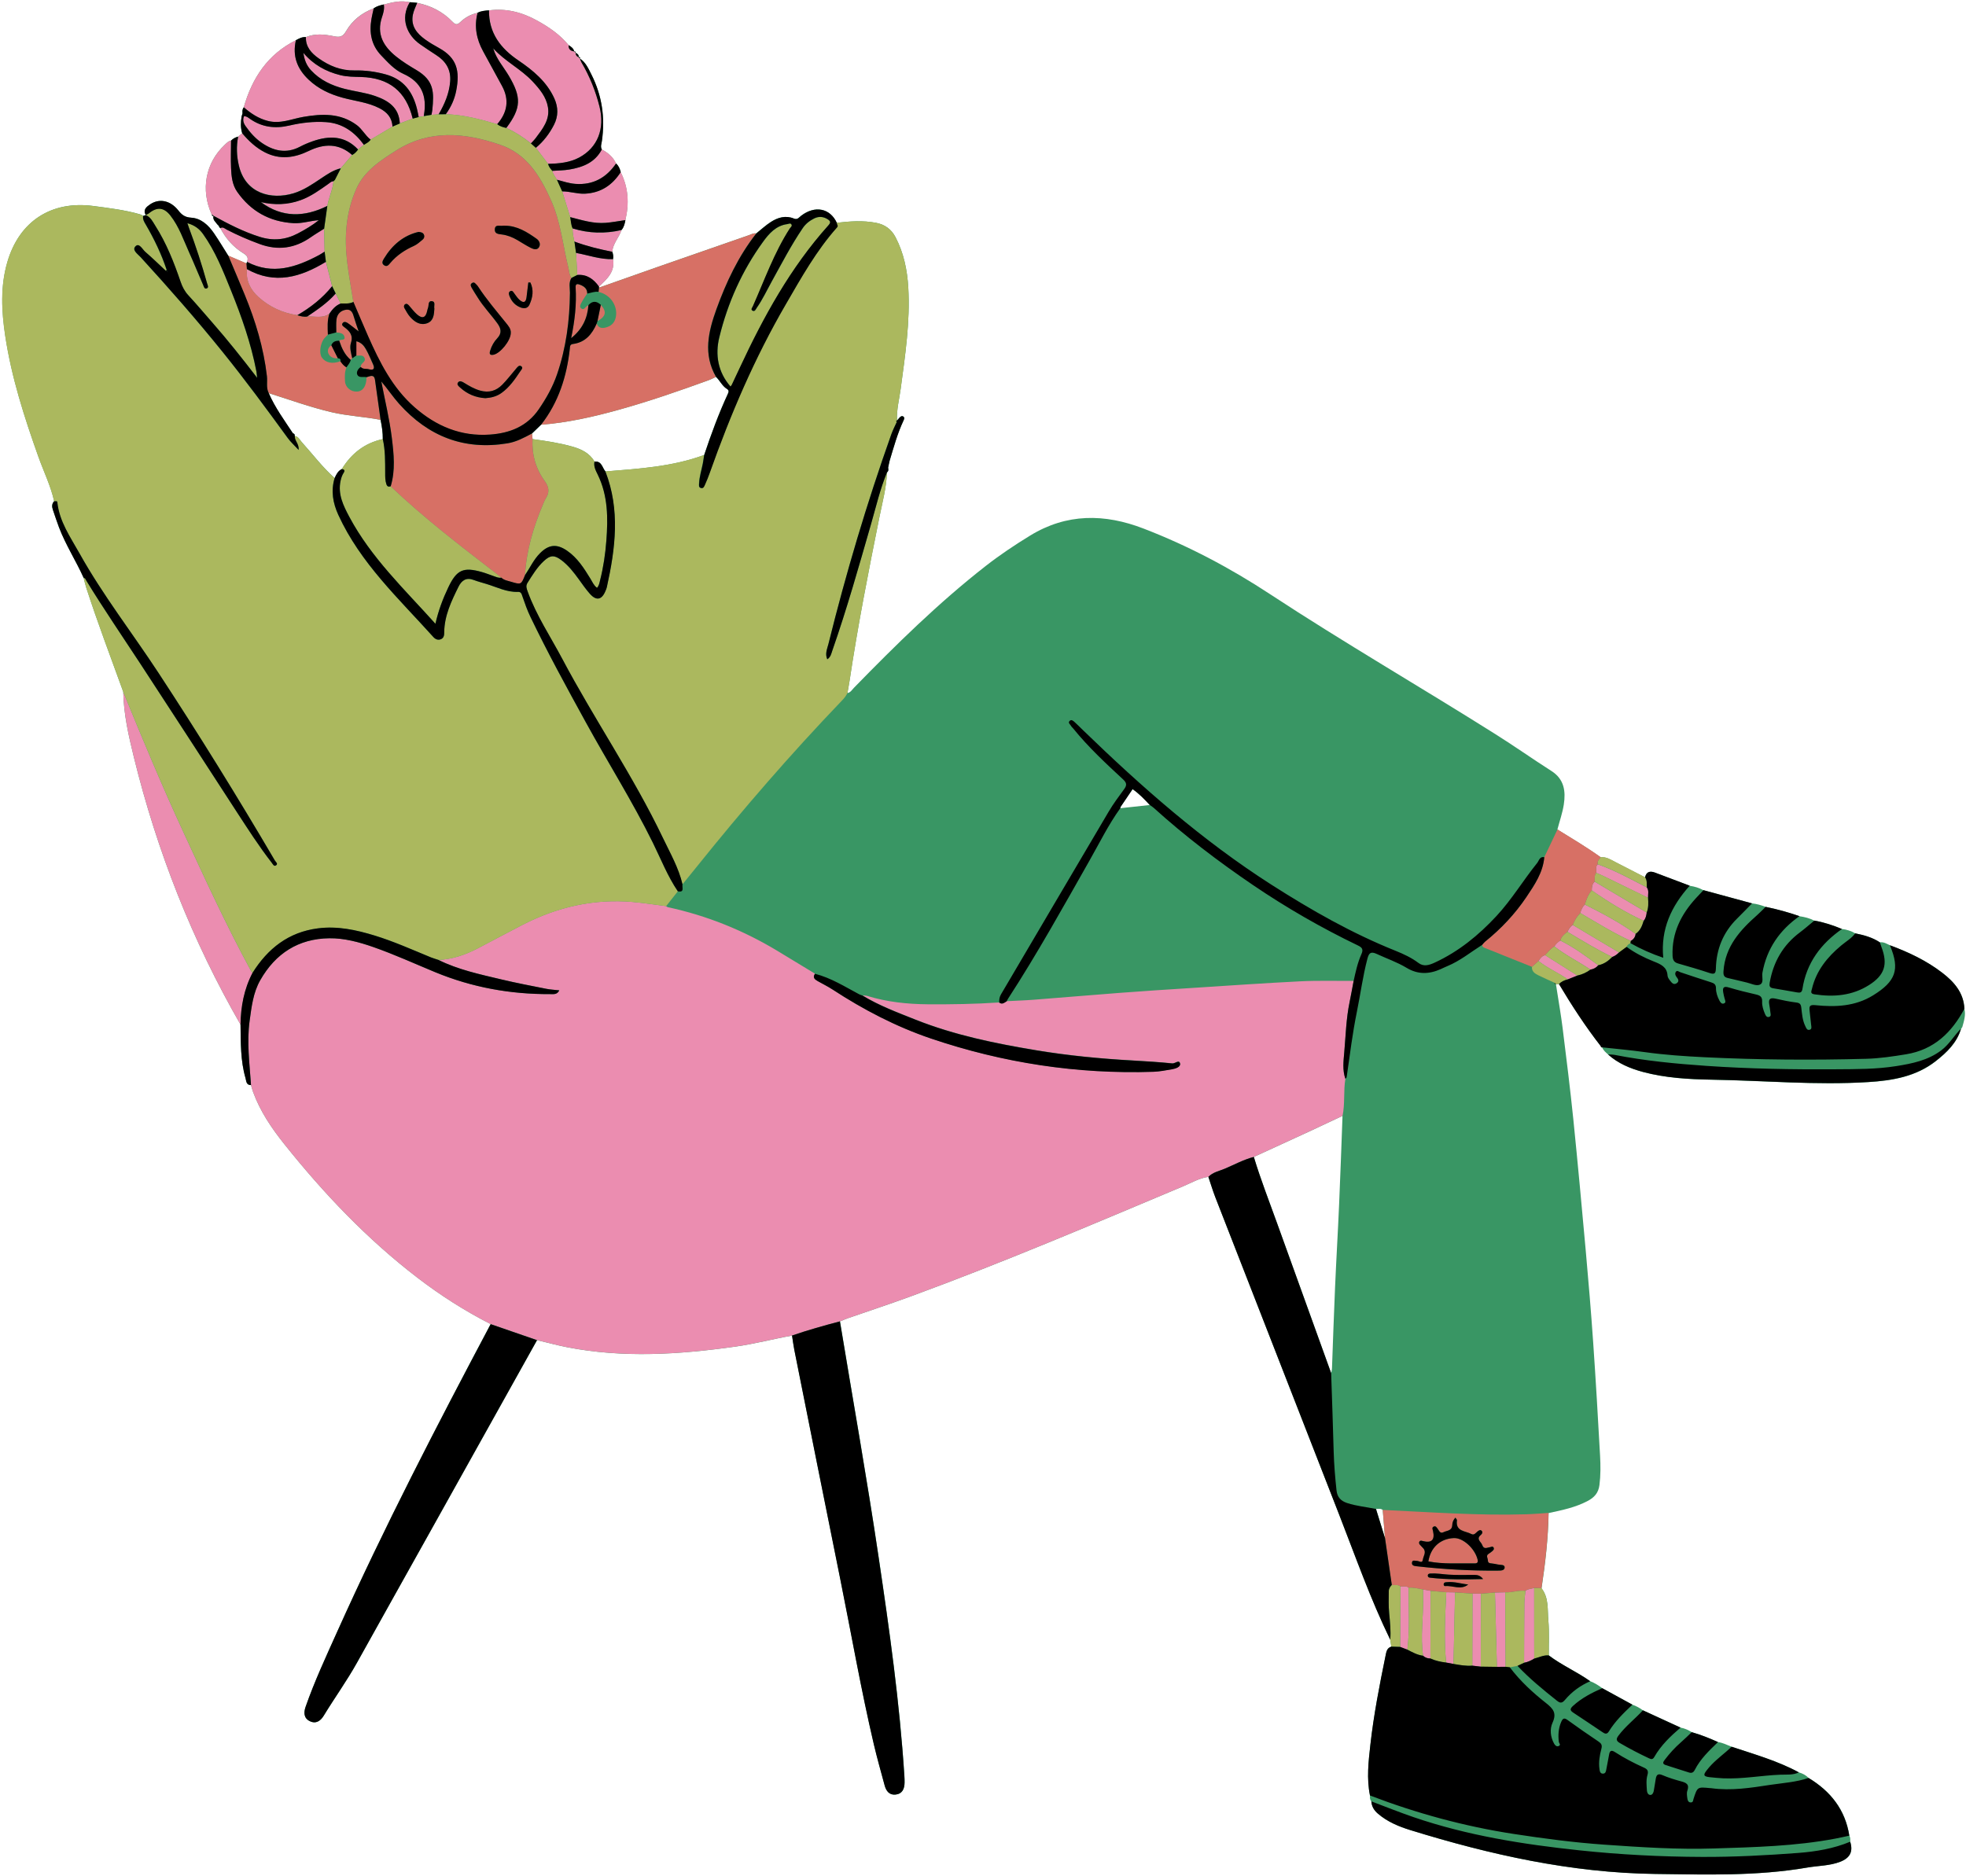<?xml version="1.0" encoding="UTF-8" standalone="no"?><svg xmlns="http://www.w3.org/2000/svg" xmlns:xlink="http://www.w3.org/1999/xlink" fill="#000000" height="424" preserveAspectRatio="xMidYMid meet" version="1" viewBox="-0.5 -0.3 444.2 424.0" width="444.2" zoomAndPan="magnify"><g id="change1_1"><path d="M443.33,227.66c-0.16-3.63-2.33-6.07-4.99-8.12c-3.57-2.75-7.61-4.66-11.82-6.22 c-0.73-0.34-1.43-0.81-2.3-0.66c-1.69-1.12-3.6-1.64-5.56-2.04c-0.92-0.56-1.92-0.86-2.99-0.98c-2.02-0.84-4.09-1.53-6.26-1.9 c-1.05-0.55-2.18-0.82-3.34-0.99c-2.5-0.87-5.05-1.58-7.65-2.11c-0.99-0.39-2.01-0.68-3.07-0.79c-3.66-0.99-7.32-1.99-10.98-2.98 c-0.97-0.54-2.02-0.84-3.11-1c-2.62-0.99-5.24-1.99-7.86-2.97c-1.1-0.41-1.92-0.21-2.22,1.07c-2.2-1.13-4.39-2.26-6.59-3.39 c-1.09-0.56-2.13-1.28-3.45-1.16c-3.15-2.25-6.47-4.23-9.76-6.26c0.49-1.88,1.15-3.74,1.45-5.66c0.45-2.96,0.12-5.7-2.78-7.56 c-4.29-2.74-8.46-5.69-12.78-8.4c-16.89-10.64-34.17-20.64-50.86-31.6c-8.98-5.9-18.49-10.93-28.55-14.8 c-8.77-3.38-17.34-3.47-25.61,1.59c-3.48,2.13-6.85,4.38-10.06,6.89c-10.68,8.34-20.3,17.82-29.73,27.49 c-0.44,0.45-0.77,1.08-1.48,1.21c0.15-0.91,0.32-1.81,0.46-2.72c1.86-12.45,4.28-24.79,6.77-37.12c0.67-3.32,1.57-6.62,1.69-10.03 c0.38-0.28,0.33-0.66,0.26-1.05c0.13-0.51,0.18-1.03,0.33-1.55c0.93-3.08,1.77-6.18,3.14-9.1c0.15-0.31,0.28-0.66,0-0.88 c-0.37-0.29-0.69-0.02-0.95,0.28c-0.16,0.19-0.33,0.38-0.49,0.57c0,0,0-0.01,0-0.01c-0.01,0-0.01,0.01-0.02,0.01 c-0.12-2.45,0.52-4.82,0.84-7.22c1.02-7.57,2.15-15.13,1.71-22.8c-0.23-3.96-1.02-7.83-2.89-11.41c-0.94-1.8-2.41-2.86-4.41-3.24 c-2.97-0.57-5.92-0.35-8.89,0c-0.01,0.04-0.01,0.09,0,0.13c-0.01-0.04-0.01-0.08,0-0.13c-1.52-3.3-4.93-3.98-8.04-1.6 c-0.49,0.37-0.83,0.98-1.65,0.64c-1.86-0.77-3.62-0.25-5.2,0.77c-1.17,0.75-2.2,1.72-3.3,2.59c-0.63-0.11-1.15,0.23-1.7,0.42 c-6.85,2.37-13.7,4.76-20.54,7.15c-4.44,1.55-8.87,3.12-13.3,4.69c-0.03,0.32-0.07,0.64-0.1,0.96c0.3,0.06,0.59,0.16,0.86,0.27 c0,0,0,0,0,0c-0.28-0.11-0.56-0.21-0.86-0.27c0.03-0.32,0.07-0.64,0.1-0.96c0-0.08-0.01-0.15,0-0.23c1.8-1.69,3.71-3.34,3.2-6.22 c-1.08,0.04-2.14-0.08-3.18-0.26c1.04,0.19,2.1,0.3,3.18,0.26c0.1-0.57,0.03-1.12-0.17-1.66c0.14-1.88,1.54-3.22,2.09-4.92 c0.53-0.65,0.73-1.43,0.87-2.23c0.89-3.74,0.69-7.37-1.07-10.85c-0.07,0.11-0.15,0.2-0.22,0.31c0.07-0.11,0.15-0.2,0.22-0.31 c-0.17-0.75-0.47-1.42-1.04-1.96c-0.67-1.46-1.84-2.43-3.23-3.17c-0.35-0.64-0.06-1.28,0.03-1.91c0.75-5.25,0.03-10.28-2.37-15.02 c-0.67-1.31-1.26-2.73-2.58-3.6c0.03-0.25-0.01-0.43-0.32-0.34c0.1-0.54-0.27-0.75-0.66-0.96c-0.01-0.21-0.1-0.34-0.33-0.33 c-0.17-0.69-0.71-1.05-1.26-1.41c-1.95-2.38-4.45-4.08-7.09-5.54c-3.38-1.87-6.99-2.83-10.89-2.31c-0.01,1.2,0.12,2.31,0.39,3.34 c-0.27-1.03-0.4-2.14-0.39-3.34c-0.88,0.07-1.76,0.12-2.57,0.55c-1.52,0.32-2.84,1.06-3.94,2.12c-0.69,0.66-1.11,0.54-1.71-0.08 c-2.2-2.29-4.91-3.67-8.01-4.29c-0.25,0.67-0.57,1.34-0.8,2.02c0.22-0.68,0.54-1.34,0.8-2.02c-0.55-0.05-1.11-0.1-1.66-0.14 c-2.02-0.48-3.95,0.01-5.88,0.52c-0.8,0.17-1.59,0.38-2.28,0.86c-2.67,1.01-4.84,2.72-6.25,5.17c-0.72,1.25-1.41,1.41-2.7,1.14 c-2.11-0.44-4.28-0.69-6.37,0.19c-0.84-0.05-1.55,0.32-2.25,0.71c-6.35,3.17-9.89,8.52-11.78,15.16c-0.32,0.41-0.34,0.88-0.28,1.37 c0.14,0.07,0.24,0.16,0.3,0.28c-0.06-0.11-0.16-0.2-0.3-0.28c-0.07,0.23-0.13,0.46-0.2,0.69c-0.22,1.28-0.26,2.55,0.13,3.81 c-0.3,0.24-0.6,0.49-0.9,0.73v0c-0.61,0.16-1.16,0.44-1.6,0.9c-0.63,0.1-1.02,0.57-1.45,0.97c-4.33,4.04-5.48,10.14-2.95,15.71 c0.1,0.17,0.1,0.49,0.43,0.37c-0.22,0.89,0.48,1.36,0.9,1.95c0.12,0.13,0.24,0.25,0.37,0.38c-0.01,0-0.01,0-0.02,0 c-0.01,0.19,0.07,0.32,0.27,0.35c0,0,0.01,0.07,0.01,0.07c1.22,2.33,2.93,4.28,5.13,5.63c0.99,0.61,1.23,1.05,0.91,2.01 c-0.04,0.11-0.09,0.23-0.13,0.34c-1.38-0.59-2.75-1.17-4.13-1.76c-1.06-1.68-2.08-3.4-3.2-5.04c-1.25-1.84-2.92-3.4-5.16-3.54 c-1.45-0.09-2.13-0.65-2.92-1.65c-1.8-2.27-4.33-2.77-6.41-1.33c-0.78,0.54-1.62,1.19-0.95,2.37c0,0,0,0.02,0,0.02 c-0.19,0.05-0.38,0.11-0.57,0.16c-0.24-0.12-0.46-0.27-0.71-0.34c-3.44-0.99-6.99-1.41-10.52-1.88 c-9.55-1.27-16.81,3.47-19.48,12.74c-1.58,5.48-1.29,11.03-0.46,16.57c1.41,9.41,4.31,18.41,7.49,27.34 c1.2,3.36,2.79,6.58,3.57,10.08c-0.57,0.58-0.53,1.25-0.29,1.95c0.45,1.32,0.88,2.64,1.37,3.94c1.51,3.97,3.83,7.55,5.57,11.41 c0.19,0.73,0.34,1.47,0.58,2.19c2.57,7.94,5.54,15.73,8.37,23.57c0.09,5.03,1.2,9.9,2.39,14.73c5.22,21.28,13.18,41.48,24.12,60.49 c0.05,4.05-0.04,8.11,1.11,12.05c0.19,0.66,0.13,1.61,1.24,1.59c0.16,0.52,0.29,1.04,0.47,1.55c1.6,4.39,4.17,8.18,7.07,11.81 c8.9,11.15,18.67,21.43,30.02,30.14c5.22,4.01,10.73,7.53,16.59,10.52c-12.14,22.91-24.06,45.92-34.69,69.57 c-2.51,5.59-5.1,11.14-7.12,16.93c-0.45,1.3-0.41,2.56,0.97,3.23c1.38,0.67,2.41-0.06,3.13-1.24c2.45-4.03,5.22-7.86,7.52-11.99 c5.35-9.62,10.73-19.22,16.1-28.84c8.19-14.68,16.38-29.36,24.57-44.03c2.26,0.54,4.5,1.15,6.78,1.6 c12.71,2.48,25.42,1.65,38.12-0.15c4.29-0.61,8.47-1.72,12.73-2.48c0.17,1.07,0.3,2.15,0.51,3.21c3.45,17.28,6.9,34.57,10.39,51.85 c2.51,12.44,4.68,24.95,7.58,37.31c0.73,3.11,1.61,6.19,2.44,9.28c0.34,1.26,1.06,2.24,2.5,2.07c1.52-0.18,1.99-1.33,2-2.72 c0-0.49,0-0.98-0.04-1.46c-1.06-16.58-3.38-33.02-5.82-49.44c-2.64-17.81-5.81-35.54-8.74-53.31c0.6-0.24,1.19-0.5,1.8-0.72 c4.75-1.65,9.54-3.22,14.26-4.96c20.74-7.61,41.07-16.27,61.43-24.83c1.88-0.79,3.67-1.87,5.75-2.15c0.47-0.5,1.04-0.82,1.64-1.07 c-0.6,0.25-1.17,0.57-1.64,1.07c0.52,1.53,0.98,3.08,1.56,4.58c9.32,23.9,18.65,47.8,27.97,71.7c3.71,9.5,7.08,19.13,11.56,28.31v0 c0.08,0.52,0.16,1.05,0.24,1.58c-1.02,0.31-1.12,1.19-1.3,2.05c-1.37,6.67-2.67,13.35-3.43,20.12c-0.43,3.8-0.86,7.64-0.09,11.47 c0,0,0,0,0,0c-0.04,0.47-0.05,0.94,0.31,1.32c0.08,1.14,0.6,2.02,1.48,2.77c2.15,1.85,4.71,2.91,7.33,3.72 c18.03,5.58,36.35,9.66,55.32,9.91c11.48,0.15,23,0.52,34.4-1.45c2.45-0.42,4.99-0.38,7.35-1.28c2.29-0.87,3.01-2.33,2.31-4.55 c0.02-0.46,0.06-0.93-0.19-1.36c-0.92-5.86-4.22-10.04-9.2-13.04c-0.61-0.64-1.36-1.03-2.2-1.27c-4.8-2.61-10.04-4.07-15.19-5.79 c-1.01-0.39-1.99-0.91-3.08-1.06c-1.93-0.87-3.9-1.65-5.93-2.24c-0.78-0.49-1.61-0.86-2.53-1.03c-2.84-1.3-5.67-2.6-8.51-3.9 c-0.72-0.55-1.51-0.97-2.36-1.27c-2.27-1.24-4.55-2.49-6.82-3.73c-0.84-0.63-1.73-1.19-2.72-1.58c-3-2.14-6.42-3.6-9.37-5.83 c-0.02-2.64,0.13-5.29-0.1-7.9c-0.22-2.46,0.14-5.1-1.54-7.27c0.85-5.64,1.51-11.3,1.6-17.01c3.02-0.64,6.04-1.26,8.82-2.73 c1.48-0.78,2.43-1.8,2.66-3.59c0.28-2.23,0.26-4.44,0.14-6.65c-0.47-8.55-0.97-17.1-1.56-25.64c-0.48-6.92-1.06-13.83-1.68-20.74 c-0.89-9.87-1.8-19.74-2.8-29.61c-0.71-6.89-1.56-13.77-2.42-20.64c-0.36-2.85-0.84-5.68-1.29-8.52c-0.07-0.47-0.15-0.93-0.22-1.4 c0.01,0,0.01,0,0.01,0h0l0,0c0,0-0.01-0.01-0.01-0.01c0.24,0,0.47,0,0.71,0c2.9,4.85,5.97,9.58,9.45,14.04 c0.02,0.18,0.1,0.29,0.29,0.28c0.27,0.69,0.83,1.13,1.36,1.6c2.27,2.04,5.01,3.17,7.9,3.95c5.06,1.35,10.27,1.65,15.46,1.74 c11.81,0.19,23.61,1.28,35.44,0.54c5.48-0.34,10.8-1.25,15.26-4.76c2.47-1.94,4.74-4.11,5.67-7.28c0.09-0.14,0.19-0.28,0.28-0.42 C443.25,230.41,443.69,229.08,443.33,227.66z M85.99,98.93c-4.09,0.89-7.1,3.25-9.26,6.78c-0.87,0.41-1.25,1.22-1.62,2.03 c0,0,0,0,0,0c-2.77-2.47-5-5.45-7.48-8.19c-0.45-0.5-0.72-1.23-1.53-1.3v0l0,0l-0.02,0.01c0,0,0,0,0,0 c0.07-0.34-0.07-0.55-0.41-0.64c-1.94-2.95-4.05-5.81-5.47-9.08c-0.32-0.61-0.39-1.25-0.39-1.9c0.01,0.65,0.07,1.29,0.39,1.9 c4.73,1.48,9.39,3.19,14.24,4.32c3.64,0.85,7.38,1,11.03,1.72c-0.42-2.98-0.84-5.95-1.25-8.93c0.41,2.98,0.83,5.95,1.25,8.93 C85.78,96.01,86.01,97.45,85.99,98.93c0.43,1.89,0.52,3.81,0.53,5.73C86.5,102.74,86.42,100.82,85.99,98.93z M252.7,182.03 c0.89-1.33,1.8-2.66,2.7-3.99c1.46,1.01,2.67,2.29,3.88,3.58c-2.21,0.24-4.43,0.48-6.64,0.72 C252.65,182.23,252.65,182.11,252.7,182.03z M136.61,66.5C136.61,66.5,136.61,66.5,136.61,66.5c0.24,0.17,0.46,0.35,0.66,0.55 C137.07,66.85,136.84,66.67,136.61,66.5z M135.82,66.05c0.2,0.09,0.39,0.2,0.57,0.31c0,0,0,0,0,0 C136.21,66.25,136.02,66.14,135.82,66.05C135.82,66.05,135.82,66.05,135.82,66.05z M136.3,106.24c-0.74-0.84-0.82-2.41-2.47-2.23 c-0.17,0.82,0.07,1.55,0.39,2.25c-0.32-0.7-0.56-1.42-0.4-2.25c-1.1-1.92-2.96-2.8-4.94-3.37c-2.96-0.84-6-1.3-9.05-1.71 c-0.04-0.43-0.08-0.85-0.12-1.28c0.68-0.66,1.36-1.31,2.04-1.97c0.28-0.35,0.54-0.72,0.79-1.08c-0.26,0.36-0.52,0.72-0.79,1.08 c5.97-0.46,11.77-1.77,17.52-3.37c6.89-1.92,13.65-4.26,20.37-6.7c0.56-0.2,1.08-0.49,1.62-0.74c-1.69-2.94-2.01-5.87-1.63-8.8 c-0.38,2.93-0.06,5.86,1.63,8.8c0.9,0.84,1.4,2.06,2.49,2.72c0.51,0.31,0.39,0.68,0.2,1.1c-2.08,4.5-3.79,9.14-5.35,13.83 C151.4,105.18,143.83,105.63,136.3,106.24z M288.12,276.34c-1.81-5.05-3.78-10.05-5.33-15.19c-1.15,0.3-2.25,0.73-3.33,1.21 c1.08-0.48,2.18-0.91,3.33-1.21c4.18-1.92,8.36-3.83,12.54-5.76c2.51-1.16,5-2.35,7.5-3.52c-0.25,6.66-0.48,13.33-0.77,19.99 c-0.27,6.28-0.65,12.56-0.92,18.84c-0.27,6.07-0.46,12.14-0.69,18.2c-0.01,0.37-0.13,0.74-0.19,1.1 C296.21,298.78,292.16,287.57,288.12,276.34z M312.43,347.29c-0.68-2.2-1.36-4.39-2.04-6.59h0c0.52,0.02,1.07-0.17,1.53,0.23 C312.09,343.05,312.26,345.17,312.43,347.29c0.51,3.53,1.02,7.05,1.53,10.58C313.45,354.34,312.94,350.82,312.43,347.29z" fill="#399664"/></g><g id="change2_1"><path d="M110.36,298.93c-5.86-2.99-11.37-6.51-16.59-10.52c-11.35-8.72-21.12-18.99-30.02-30.14 c-2.9-3.63-5.46-7.42-7.07-11.81c-0.18-0.51-0.32-1.03-0.47-1.55c-0.32-4.84-0.98-9.66-0.31-14.54c0.44-3.17,0.79-6.34,2.41-9.18 c3.44-6.04,8.63-9.37,15.58-9.46c3.39-0.04,6.74,0.86,9.97,1.99c4.75,1.66,9.33,3.76,13.98,5.68c8.31,3.43,16.97,5,25.94,4.95 c0.75,0,1.61,0.17,2.08-0.85c-1.05-0.12-2.02-0.16-2.96-0.35c-3.39-0.67-6.78-1.32-10.14-2.12c-4.83-1.15-9.71-2.18-14.21-4.41 c3.21-0.15,6.16-1.18,8.97-2.65c3.36-1.76,6.7-3.56,10.08-5.3c7.79-4,16.04-5.91,24.82-5.15c2.53,0.22,5.04,0.62,7.57,0.94 c0.14,0.09,0.26,0.22,0.41,0.25c8.76,1.89,16.97,5.19,24.65,9.81c2.87,1.73,5.73,3.48,8.59,5.21c-0.59,0.84-0.08,1.27,0.6,1.65 c1.13,0.64,2.3,1.21,3.39,1.92c6.97,4.55,14.33,8.39,22.2,11.06c16.29,5.52,33.06,8.09,50.28,7.52c1.39-0.05,2.78-0.33,4.16-0.56 c0.81-0.14,1.98-0.5,1.86-1.26c-0.17-1.02-1.12-0.01-1.75-0.07c-3.01-0.3-6.03-0.49-9.05-0.66c-7.29-0.41-14.54-1.11-21.74-2.31 c-9.24-1.54-18.4-3.41-27.15-6.88c-4.12-1.64-8.28-3.18-12.09-5.5c0.37,0.04,0.77,0.02,1.12,0.13c4.43,1.36,8.97,1.84,13.58,1.88 c5.41,0.04,10.81-0.05,16.21-0.41c0.67,0.53,1.16,0.02,1.69-0.29c2.05-0.11,4.11-0.17,6.16-0.33c6.47-0.5,12.93-1.06,19.4-1.55 c5.39-0.41,10.79-0.76,16.19-1.1c8.2-0.53,16.4-1.1,24.61-1.51c4-0.2,8.02-0.07,12.03-0.09c-0.3,1.59-0.57,3.18-0.9,4.76 c-0.78,3.76-0.88,7.6-1.21,11.4c-0.17,1.95-0.43,3.98,0.25,5.93c-0.46,2.78-0.06,5.63-0.64,8.4c-2.5,1.17-4.99,2.36-7.5,3.52 c-4.18,1.93-8.36,3.84-12.54,5.76c-2.3,0.59-4.39,1.74-6.56,2.66c-1.27,0.54-2.7,0.78-3.71,1.85c-2.08,0.28-3.86,1.36-5.75,2.15 c-20.36,8.56-40.69,17.22-61.43,24.83c-4.72,1.73-9.51,3.3-14.26,4.96c-0.61,0.21-1.2,0.48-1.8,0.72c-3.64,0.96-7.26,1.97-10.82,3.2 c-4.25,0.76-8.44,1.87-12.73,2.48c-12.7,1.81-25.41,2.63-38.12,0.15c-2.28-0.44-4.52-1.06-6.78-1.6 C117.33,301.34,113.85,300.14,110.36,298.93z M29.74,170.78c5.22,21.28,13.18,41.48,24.12,60.49c0.07-4.1,0.8-8.04,2.71-11.71 c-0.13-0.17-0.28-0.33-0.38-0.51c-5.56-10.23-10.4-20.82-15.28-31.38c-4.81-10.41-9.22-21-13.56-31.61 C27.44,161.07,28.56,165.95,29.74,170.78z M116.64,13.37c3.33,2.26,6.42,4.81,8.13,8.62c0.88,1.97,0.9,3.97-0.1,5.93 c-1.02,2-2.36,3.75-4.09,5.19c0.92,1.21,1.83,2.41,2.75,3.62c2.44-0.07,4.88-0.27,7.05-1.44c4.15-2.23,5.82-6.49,4.58-11.48 c-0.87-3.52-2.23-6.86-4.07-10c-0.16-0.27-0.24-0.59-0.36-0.88c0,0,0.02,0.02,0.02,0.02c-0.12-0.12-0.23-0.23-0.35-0.35 c0,0,0.02,0.03,0.02,0.03c-0.43-0.19-0.66-0.52-0.67-1c0,0,0.02,0.02,0.02,0.02c-0.12-0.12-0.23-0.23-0.35-0.35 c0,0,0.02,0.01,0.02,0.01c-0.83-0.1-1.33-0.51-1.27-1.42c-1.95-2.38-4.45-4.08-7.09-5.54c-3.38-1.87-6.99-2.83-10.89-2.31 C109.93,7.15,112.59,10.63,116.64,13.37z M59.98,27.02c2.86,0.75,5.41-0.46,8.08-0.91c4.25-0.73,8.36-0.88,12.06,1.87 c1.23,0.92,1.9,2.35,3.11,3.28c1.65-0.98,3.31-1.97,4.96-2.95c-0.12-1.99-1.21-3.24-2.93-4.14c-2.64-1.37-5.59-1.62-8.39-2.4 c-2.86-0.79-5.45-1.99-7.64-4.07c-2.62-2.48-3.7-5.37-2.87-8.92c-6.35,3.17-9.89,8.52-11.78,15.16 C56.17,25.33,57.86,26.47,59.98,27.02z M92.78,3.04c-0.5,2.53,0.9,4.22,2.78,5.59c1,0.72,2.09,1.34,3.17,1.95 c3.95,2.2,4.73,5.08,3.84,9.65c-0.37,1.9-1.18,3.7-2.35,5.29c4,0.11,7.82,1.14,11.63,2.26c2.29-2.64,2.79-5.51,1.08-8.64 c-1.42-2.6-2.84-5.21-4.26-7.81c-1.5-2.75-2.07-5.64-1.25-8.72c-1.52,0.32-2.84,1.06-3.94,2.12c-0.69,0.66-1.11,0.54-1.71-0.08 c-2.2-2.29-4.91-3.67-8.01-4.29C93.43,1.24,92.97,2.11,92.78,3.04z M53.49,37.11c1.49,6.31,7.3,7.76,12.33,6.25 c2.32-0.7,4.27-2.05,6.25-3.38c1.39-0.93,2.77-1.89,4.44-2.27c0.85-1,1.7-1.99,2.55-2.99c-3.04-2.68-6.36-2.58-9.78-0.92 c-3.27,1.58-6.53,2.05-9.91,0.34c-2.06-1.05-3.69-2.59-5.16-4.33c-0.3,0.24-0.6,0.49-0.9,0.73C52.89,32.74,52.98,34.93,53.49,37.11z M47.78,48.49c0,0-0.03-0.02-0.03-0.02c3.36,1.85,6.76,3.6,10.45,4.76c3.02,0.95,5.85,0.67,8.59-0.77c1.67-0.88,3.3-1.84,4.78-3.02 l0.01,0.01c-1.93,0.11-3.79,0.78-5.77,0.67c-5.38-0.32-9.61-2.68-12.69-7.06c-1.13-1.6-1.32-3.53-1.4-5.42 c-0.09-2.05-0.01-4.12,0-6.17c-0.63,0.1-1.02,0.57-1.45,0.97c-4.33,4.04-5.48,10.14-2.95,15.71C47.47,48.25,47.62,48.37,47.78,48.49 z M71.48,12.87c2.41,1.72,5.06,2.81,8.15,2.75c2.36-0.05,4.73,0.26,7.04,0.9c3.99,1.1,6.07,3.9,7.03,7.73 c0.16,0.63,0.27,1.27,0.4,1.9c0.39-0.07,0.79-0.13,1.18-0.2c0.01-0.11,0.01-0.22,0.03-0.32c0.69-4.22-0.54-7.39-4.69-9.24 c-1.99-0.89-3.47-2.56-4.98-4.14c-2.27-2.37-2.73-5.2-2.2-8.29c0.14-0.8,0.34-1.58,0.51-2.37c-2.67,1.01-4.84,2.72-6.25,5.17 c-0.72,1.25-1.41,1.41-2.7,1.14c-2.11-0.44-4.28-0.69-6.37,0.19C68.53,10.29,69.87,11.73,71.48,12.87z M85.81,3.58 c-1.31,3.84,0.33,6.62,3.18,8.9c1.42,1.14,3,2.11,4.57,3.05c4.09,2.43,4,5.06,3.62,9.02c-0.04,0.37-0.13,0.74-0.2,1.11 c0.54-0.04,1.09-0.08,1.63-0.12c1.35-2.31,2.39-4.72,2.6-7.43c0.21-2.67-0.97-4.57-3.16-5.96c-1.23-0.79-2.44-1.6-3.64-2.44 C91.55,7.71,89.8,3.98,92.1,0.2c-2.02-0.48-3.95,0.01-5.88,0.52C86.39,1.71,86.11,2.68,85.81,3.58z M131.64,43.47 c-1.74,0.08-3.39-0.54-5.12-0.52c0.6,1.94,1.2,3.88,1.81,5.82c2.64,0.66,5.27,1.52,8.04,1.29c1.49-0.12,2.96-0.41,4.44-0.62 c0.89-3.74,0.69-7.37-1.06-10.85C137.85,41.55,135.24,43.3,131.64,43.47z M54.41,56.87c0.99,0.61,1.23,1.05,0.91,2.01 c5.76,3.01,11.07,1.23,16.28-1.55c0.43-0.23,0.83-0.51,1.24-0.77c-0.03-1.73-0.07-3.47-0.1-5.2c-1,0.64-2.03,1.24-3,1.92 c-3.59,2.52-7.39,3.07-11.55,1.55c-2.55-0.93-5.03-2-7.43-3.25c-0.45-0.23-0.87-0.72-1.48-0.35C50.5,53.57,52.21,55.52,54.41,56.87z M128.13,38.01c-1.26,0.21-2.56,0.21-3.84,0.3c0.15,0.77,0.68,1.35,1.04,2.01c1.4,0.37,2.77,0.84,4.22,0.94 c3.97,0.27,6.95-1.41,9.15-4.63c-0.67-1.46-1.84-2.43-3.23-3.17C133.93,36.44,131.17,37.5,128.13,38.01z M138.02,58.26 c-2.89,0.11-5.58-0.9-8.37-1.41c0.09,1.66,0.18,3.33,0.27,4.99c2.19-0.17,3.69,0.95,4.89,2.64 C136.62,62.79,138.52,61.14,138.02,58.26z M128.89,51.33c-0.07,1.02,0.17,1.99,0.39,2.97c2.78,1.04,5.66,1.73,8.56,2.31 c0.14-1.88,1.54-3.22,2.09-4.92C136.23,52.55,132.54,52.45,128.89,51.33z M339.68,376.39c-0.02-5.62-0.05-11.24-0.07-16.86 c-0.78,0.02-1.56,0.04-2.34,0.06c0.15,5.6,0.29,11.21,0.44,16.81C338.37,376.4,339.03,376.39,339.68,376.39z M332.19,359.83 c-0.01,5.43-0.03,10.86-0.04,16.29c0.64,0.07,1.28,0.15,1.92,0.23c0.01-5.5,0.03-11,0.04-16.5 C333.47,359.84,332.83,359.83,332.19,359.83z M327.91,375.74c0.12-5.4,0.23-10.79,0.35-16.19c-0.66-0.01-1.32-0.02-1.99-0.03 c-0.24,5.3-0.57,10.6-0.03,15.9C326.8,375.53,327.35,375.63,327.91,375.74z M322.69,374.5c0.01-5.1,0.03-10.2,0.04-15.3 c-0.57-0.1-1.15-0.21-1.72-0.31c0.01,0.65,0.02,1.29,0.03,1.94c0.07,4.35-0.66,8.7-0.01,13.06 C321.5,374.32,322.06,374.51,322.69,374.5z M315.91,358.21c-0.02,4.56-0.04,9.12-0.06,13.68c0.54,0.21,1.09,0.42,1.63,0.62 c0.59-4.66,0.25-9.34,0.3-14.02C317.22,357.99,316.53,358.3,315.91,358.21z M365.31,214.94c-3.48-2.07-6.97-4.15-10.45-6.22 c-0.61,0.36-0.89,0.97-1.21,1.55c3.32,1.99,6.63,4.01,10.12,5.69C364.37,215.76,364.86,215.38,365.31,214.94z M360.61,217.83 c-2.74-2.04-5.48-4.07-8.57-5.59c-0.56,0.33-1.01,0.78-1.35,1.33c2.55,2.01,5.48,3.43,8.15,5.24 C359.55,218.7,360.15,218.39,360.61,217.83z M347.11,216.87c2.04,1.64,4.48,2.64,6.61,4.16c0.73-0.29,1.45-0.58,2.18-0.87 c-2.43-1.54-4.86-3.08-7.29-4.62C347.88,215.73,347.48,216.29,347.11,216.87z M346.14,374.51c0-5.32-0.01-10.64-0.01-15.96 c-0.65,0.23-1.4,0.17-1.97,0.66c-0.09,0.91-0.24,1.83-0.25,2.74c-0.04,4.5-0.04,9-0.06,13.5 C344.69,375.31,345.43,374.95,346.14,374.51z M57.89,66.83c2.5,2.25,5.46,3.61,8.79,4.1c2.99-1.74,5.67-3.84,7.86-6.55 c-0.47-1.84-0.94-3.67-1.41-5.51c-5.68,3.46-11.52,5.21-17.85,1.64C55.02,63.08,56.05,65.17,57.89,66.83z M75.34,66.03 c-1.84,2.11-4.14,3.65-6.42,5.2c1.68-0.11,3.45,0.51,5-0.64c0.66-0.97,1.41-1.85,2.55-2.29C76.09,67.54,75.72,66.79,75.34,66.03z M356.55,206.03c3.75,2.19,7.45,4.5,11.41,6.31c0.61-0.36,1.01-0.88,1.09-1.6c-3.6-2.59-7.51-4.66-11.46-6.63 C357.01,204.63,356.76,205.31,356.55,206.03z M359.14,200.91c3.73,2.6,7.58,4.98,11.73,6.88c0.48-0.53,0.61-1.2,0.69-1.87 c-3.92-2.33-7.84-4.66-11.76-6.99C359.21,199.46,359.16,200.18,359.14,200.91z M371.59,200.24c-3.64-1.87-7.21-3.86-11.09-5.23 c-0.61,0.56-0.26,1.29-0.36,1.94c0.54,0.23,1.09,0.45,1.62,0.71c3.37,1.64,6.74,3.28,10.11,4.93 C371.83,201.79,372.12,200.96,371.59,200.24z M73.72,41.22c-1.99,1.4-3.95,2.84-6.27,3.68c-2.96,1.07-5.95,1.14-9,0.45 c4.82,3.59,9.85,3.42,15.01,0.87c0.33-1.89,1.22-3.64,1.39-5.57C74.36,40.62,74.08,40.98,73.72,41.22z M120.54,30.91 c1.56-2.08,3.25-4.16,2.77-7c-0.4-2.32-1.88-4.1-3.43-5.76c-2.65-2.86-6.27-4.58-8.89-7.48l-0.02,0.02c0.66,2.32,2.29,4.1,3.49,6.12 c2.88,4.87,2.83,7.3-0.55,11.8c2,0.93,3.85,2.12,5.57,3.5C119.83,31.72,120.22,31.34,120.54,30.91z M81.07,17.09 c-1.53-0.04-3.12-0.04-4.66-0.41c-3.3-0.81-6.12-2.39-8.36-5.04c0.2,1.53,0.7,2.84,1.74,3.96c2.07,2.23,4.7,3.43,7.57,4.17 c2.3,0.59,4.68,0.84,6.93,1.63c2.97,1.04,5.39,2.61,5.54,6.19c0.97-0.36,1.94-0.73,2.91-1.09C91.26,20.37,87.44,17.27,81.07,17.09z M73.16,27.29c-2.81-0.19-5.59,0.14-8.33,0.78c-3.19,0.74-6.18,0.39-8.9-1.55c-0.38-0.27-0.77-0.61-1.31-0.55 c-0.33,0.82-0.15,1.49,0.37,2.23c1.01,1.44,2.18,2.75,3.59,3.73c2.67,1.87,5.57,2.57,8.69,0.92c0.91-0.48,1.86-0.88,2.83-1.22 c3.77-1.33,7.33-1.32,10.3,1.85c0.44-0.35,0.88-0.71,1.32-1.06C79.59,29.5,76.87,27.55,73.16,27.29z" fill="#eb8db0"/></g><g id="change3_1"><path d="M152.65,201.13c-0.88,1.11-1.76,2.23-2.64,3.34c-2.52-0.32-5.04-0.72-7.57-0.94 c-8.78-0.76-17.03,1.15-24.82,5.15c-3.38,1.73-6.72,3.54-10.08,5.3c-2.81,1.47-5.76,2.5-8.97,2.65c-0.56-0.19-1.14-0.35-1.69-0.57 c-4.21-1.73-8.37-3.6-12.73-4.94c-4.16-1.27-8.39-2.19-12.8-1.62c-6.64,0.85-11.32,4.55-14.78,10.06c-0.13-0.17-0.28-0.33-0.38-0.51 c-5.56-10.23-10.4-20.82-15.28-31.38c-4.81-10.41-9.22-21-13.56-31.61c-2.83-7.84-5.81-15.63-8.37-23.57 c-0.23-0.72-0.39-1.46-0.58-2.19c0.41,0.04,0.47,0.41,0.63,0.67c3.9,6.37,8.12,12.53,12.21,18.78 c7.25,11.06,14.43,22.18,21.64,33.27c2.57,3.95,5.11,7.92,8.01,11.65c0.25,0.32,0.5,0.93,0.98,0.6c0.53-0.36-0.08-0.77-0.26-1.08 c-8.42-14.35-17.18-28.5-26.31-42.42c-5.91-9.02-12.57-17.56-17.84-27c-2.05-3.67-4.56-7.19-5.01-11.58 c-0.03-0.32-0.47-0.15-0.72-0.2c-0.78-3.51-2.38-6.73-3.57-10.08c-3.18-8.93-6.08-17.93-7.5-27.34c-0.83-5.54-1.12-11.09,0.46-16.57 c2.67-9.27,9.93-14.01,19.48-12.74c3.53,0.47,7.08,0.89,10.52,1.88c0.25,0.07,0.47,0.23,0.71,0.34c-0.17,0.76,0.21,1.35,0.57,1.96 c1.91,3.28,3.55,6.68,4.74,10.29c-0.06,0.06-0.12,0.12-0.18,0.18c-1.55-1.44-3.06-2.92-4.66-4.3c-0.66-0.57-1.37-2.09-2.19-1.29 c-0.91,0.88,0.49,1.78,1.13,2.48c6.37,6.97,12.59,14.06,18.52,21.41c5.11,6.33,9.93,12.88,14.72,19.46c0.65,0.9,1.51,1.66,2.46,2.7 c0.12-1.45-0.97-2.09-0.85-3.12c0.81,0.07,1.08,0.8,1.53,1.3c2.48,2.74,4.7,5.72,7.48,8.19c-0.88,2.9-0.39,5.65,0.84,8.34 c4.99,10.89,13.67,18.91,21.48,27.6c0.46,0.51,1.1,0.77,1.77,0.44c0.62-0.3,0.67-0.94,0.67-1.55c0.04-3.75,1.62-7.02,3.23-10.28 c0.71-1.43,1.76-2.16,3.43-1.52c0.96,0.36,1.96,0.62,2.94,0.92c2.32,0.71,4.53,1.86,7.04,1.77c0.73-0.03,0.83,0.43,1.02,0.99 c0.55,1.58,1.1,3.18,1.83,4.68c3.87,8.06,8.17,15.91,12.47,23.74c5,9.12,10.57,17.93,15.18,27.28 C148.82,193.84,150.33,197.7,152.65,201.13z M191.45,153.59c1.86-12.45,4.28-24.79,6.77-37.12c0.67-3.33,1.57-6.62,1.69-10.04 c-1.55,3.75-2.46,7.7-3.58,11.58c-2.76,9.62-5.47,19.25-8.78,28.71c-0.24,0.69-0.37,1.46-1.14,1.97c-0.56-1.25,0-2.39,0.26-3.46 c3.98-16.03,8.68-31.84,14.21-47.39c0.34-0.96,0.83-1.87,1.24-2.8c-0.24-0.17-0.14-0.26,0.07-0.33c0,0-0.02,0.03-0.02,0.03 c-0.13-2.46,0.52-4.83,0.84-7.24c1.02-7.57,2.15-15.13,1.71-22.8c-0.23-3.96-1.02-7.83-2.89-11.41c-0.94-1.8-2.41-2.86-4.41-3.24 c-2.97-0.57-5.92-0.35-8.89,0c-0.06,0.35,0.42,0.63,0.05,1.04c-4.68,5.25-8.09,11.38-11.59,17.4c-7.02,12.08-12.5,24.88-17.16,38.04 c-0.32,0.92-0.69,1.82-1.09,2.71c-0.17,0.37-0.34,0.9-0.91,0.74c-0.55-0.16-0.43-0.64-0.41-1.08c0.08-1.53,0.56-2.97,0.84-4.46 c0.12-0.63,0.2-1.28,0.3-1.92c-7.2,2.65-14.77,3.1-22.3,3.71c3.38,8.69,2.27,17.43,0.33,26.18c-0.06,0.26-0.17,0.51-0.27,0.76 c-0.85,2.12-2.1,2.39-3.59,0.69c-0.89-1.02-1.67-2.13-2.46-3.23c-1.15-1.59-2.35-3.13-3.92-4.32c-1.63-1.23-2.52-1.19-3.99,0.18 c-1.53,1.42-2.59,3.18-3.69,4.93c-0.45,0.71-0.19,1.32,0.05,2c1.95,5.39,5.13,10.13,7.79,15.15c7.25,13.7,16.08,26.52,22.77,40.53 c1.63,3.41,3.54,6.72,4.41,10.46c1.09-1.34,2.18-2.67,3.26-4.02c10.37-12.93,21.21-25.45,32.68-37.42c0.53-0.55,1.03-1.11,1.34-1.81 C191.14,155.4,191.31,154.5,191.45,153.59z M32.42,48.3c1.1,0.43,1.56,1.47,2.13,2.36c2.52,3.95,4.23,8.29,5.74,12.7 c0.39,1.14,0.91,2.15,1.75,3.06c1.88,2.03,3.65,4.15,5.48,6.23c3.42,3.9,6.65,7.97,10.06,12.41c-0.09-0.76-0.1-1.12-0.17-1.47 c-1.22-6.31-3.33-12.33-5.73-18.26c-1.79-4.42-3.53-8.87-6.34-12.79c-0.83-1.16-1.9-1.97-3.52-2.42c0.18,0.53,0.27,0.83,0.38,1.11 c1.54,4.1,2.89,8.26,4.07,12.48c0.11,0.41,0.44,0.93-0.06,1.14c-0.55,0.24-0.68-0.43-0.83-0.78c-1.06-2.43-2.05-4.89-3.14-7.3 c-1.29-2.86-2.29-5.87-4.26-8.38c-1.47-1.87-3.01-2-4.87-0.49c-0.2,0.16-0.47,0.24-0.71,0.36C32.42,48.28,32.42,48.3,32.42,48.3z M349.33,365.89c-0.22-2.46,0.14-5.1-1.54-7.27c-0.55-0.02-1.1-0.04-1.65-0.06c0,5.32,0.01,10.64,0.01,15.96 c1.09-0.26,2.11-0.82,3.28-0.72C349.41,371.15,349.56,368.5,349.33,365.89z M313.28,359.29c-0.01,1.68-0.07,3.35,0.09,5.03 c0.18,1.97,0.4,3.94,0.24,5.93c0.08,0.52,0.16,1.05,0.24,1.57c0.67,0.02,1.33,0.04,2,0.06c0.02-4.56,0.04-9.12,0.06-13.68 c-0.58-0.49-1.29-0.25-1.95-0.34C313.59,358.27,313.29,358.7,313.28,359.29z M364.61,194.56c-1.09-0.56-2.13-1.28-3.45-1.16 c-0.32,0.49-0.85,0.89-0.65,1.6c3.87,1.37,7.45,3.36,11.09,5.23c-0.05-0.78,0.1-1.59-0.4-2.29 C369,196.82,366.8,195.69,364.61,194.56z M347.08,220.1c1.2,0.59,2.43,1.13,3.65,1.69c0.1,0.1,0.2,0.2,0.3,0.29 c0,0-0.01-0.01-0.01-0.01c0.24,0,0.48,0,0.71,0c0.55-0.56,1.24-0.86,1.99-1.05c-2.12-1.51-4.57-2.52-6.61-4.15 c-0.49,0.44-0.99,0.88-1.48,1.32C345.55,219.25,346.3,219.71,347.08,220.1z M343.91,361.95c0.01-0.92,0.16-1.83,0.25-2.74 c-1.54-0.22-3.02,0.43-4.55,0.32c0.02,5.62,0.05,11.24,0.07,16.86c0.31,0.03,0.63,0.07,0.94,0.1c0.58-0.11,1.16-0.22,1.75-0.33 c0.5-0.24,0.99-0.47,1.49-0.71C343.87,370.95,343.87,366.45,343.91,361.95z M327.91,375.74c1.4,0.24,2.8,0.5,4.24,0.38 c0.01-5.43,0.03-10.86,0.04-16.29c-1.31-0.09-2.62-0.19-3.93-0.28C328.14,364.94,328.03,370.34,327.91,375.74z M334.07,376.35 c1.21,0.02,2.43,0.04,3.64,0.05c-0.15-5.6-0.29-11.21-0.44-16.81c-1.05,0.09-2.11,0.17-3.16,0.26 C334.1,365.35,334.08,370.85,334.07,376.35z M322.69,374.5c1.13,0.53,2.33,0.77,3.55,0.92c-0.54-5.3-0.21-10.6,0.03-15.9 c-1.18-0.1-2.36-0.21-3.54-0.31C322.72,364.31,322.7,369.41,322.69,374.5z M317.48,372.51c1.13,0.59,2.25,1.21,3.55,1.38 c-0.65-4.35,0.09-8.7,0.01-13.06c-0.01-0.65-0.02-1.29-0.03-1.94c-1.07-0.21-2.12-0.48-3.23-0.4 C317.73,363.17,318.07,367.85,317.48,372.51z M356.55,206.03c-0.77,0.77-1.32,1.68-1.7,2.69c3.49,2.07,6.97,4.15,10.46,6.22 c0.57-0.42,1.14-0.83,1.7-1.25c0.14-0.43,0.48-0.66,0.87-0.84c0.03-0.17,0.06-0.34,0.09-0.5C364,210.53,360.31,208.22,356.55,206.03 z M360.61,217.83c1.27-0.25,2.27-0.96,3.15-1.87c-3.5-1.68-6.8-3.7-10.12-5.69c-0.68,0.53-1.38,1.06-1.59,1.97 C355.13,213.76,357.87,215.79,360.61,217.83z M355.89,220.16c1.08-0.24,2.06-0.68,2.95-1.34c-2.67-1.82-5.6-3.23-8.15-5.24 c-0.85,0.5-1.44,1.26-2.09,1.97C351.04,217.08,353.47,218.62,355.89,220.16z M76.47,68.3c0.97,0.01,1.95,0.11,2.87-0.35 c-0.47-2.99-1.03-5.96-1.39-8.97c-0.69-5.68-0.31-11.27,2.04-16.57c1.8-4.08,5.42-6.41,8.98-8.68c7.53-4.8,15.41-4.08,23.43-1.36 c6.15,2.08,9.09,7.06,11.55,12.48c2.22,4.88,2.71,10.23,3.97,15.37c0.19,0.78,0.19,1.61,0.68,2.3c0.44-0.23,0.89-0.45,1.33-0.68 c-0.09-1.66-0.18-3.33-0.27-4.99c-0.12-0.85-0.25-1.71-0.37-2.56c-0.22-0.98-0.47-1.95-0.39-2.97c-0.4-0.8-0.39-1.7-0.56-2.55 c-0.6-1.94-1.2-3.88-1.81-5.83c-0.4-0.88-0.8-1.76-1.2-2.63c-0.36-0.66-0.88-1.24-1.04-2.01c-0.42-0.47-0.79-0.96-0.96-1.58 c-0.92-1.21-1.83-2.41-2.75-3.62c-0.37-0.33-0.75-0.66-1.12-0.99c-1.72-1.38-3.56-2.57-5.57-3.5c-0.74-0.15-1.45-0.36-2.04-0.84 c-3.81-1.12-7.63-2.15-11.63-2.26c-0.54,0.01-1.07,0.02-1.61,0.02c-0.54,0.04-1.09,0.08-1.63,0.12c-0.57,0.1-1.14,0.19-1.71,0.29 c-0.39,0.07-0.79,0.13-1.18,0.2c-0.45,0.12-0.9,0.24-1.35,0.36c-0.97,0.36-1.94,0.73-2.91,1.09c-0.55,0.24-1.09,0.47-1.64,0.71 c-1.66,0.98-3.31,1.97-4.96,2.95c-0.38,0.55-0.97,0.83-1.51,1.17c-0.44,0.35-0.88,0.71-1.32,1.06c-0.36,0.5-0.77,0.95-1.33,1.24 c-0.85,1-1.7,1.99-2.55,2.99c-0.44,0.87-0.89,1.74-1.33,2.61c-0.12,0.11-0.23,0.22-0.35,0.33c0,0,0.02-0.01,0.02-0.01 c-0.17,1.93-1.05,3.68-1.39,5.57c-0.24,1.71-0.48,3.43-0.72,5.14c0.03,1.73,0.07,3.47,0.1,5.2c0.1,0.77,0.2,1.54,0.3,2.3 c0.47,1.84,0.94,3.67,1.41,5.51c0.27,0.55,0.53,1.1,0.8,1.65C75.72,66.79,76.09,67.54,76.47,68.3z M359.14,200.91 c-0.8,0.93-1.23,2.04-1.55,3.2c3.96,1.97,7.86,4.04,11.46,6.63c1.04-0.72,1.47-1.8,1.81-2.95 C366.73,205.89,362.87,203.51,359.14,200.91z M361.76,197.65c-0.53-0.26-1.08-0.47-1.62-0.71c-0.45,0.6-0.32,1.31-0.35,1.98 c3.92,2.33,7.84,4.66,11.76,6.99c0.44-1.08,0.38-2.21,0.31-3.34C368.5,200.93,365.14,199.28,361.76,197.65z M164.86,86.67 c0.6-1.27,1.2-2.55,1.8-3.83c5.37-11.54,11.45-22.64,20.02-32.19c0.59-0.66,0.48-0.98-0.13-1.37c-0.99-0.63-2.02-0.73-3.08-0.2 c-1.04,0.51-1.92,1.2-2.58,2.18c-2.62,3.86-4.76,8-7.02,12.08c-1.1,1.99-2.05,4.06-3.37,5.93c-0.23,0.33-0.42,0.92-0.95,0.65 c-0.48-0.25-0.06-0.7,0.07-0.99c2.63-5.93,4.8-12.08,8.34-17.58c0.19-0.3,0.64-0.56,0.34-0.97c-0.23-0.31-0.6-0.07-0.91-0.02 c-2.55,0.34-4.12,2.13-5.48,4.01c-4.74,6.52-7.98,13.79-9.88,21.59c-0.96,3.95-0.3,7.86,2.55,11.13 C164.67,86.92,164.79,86.81,164.86,86.67z M86.8,109.12c-0.29-0.84-0.27-1.69-0.27-2.54c-0.01-2.56,0.03-5.13-0.54-7.66 c-4.09,0.89-7.1,3.25-9.26,6.78c0.57,0.07,0.78,0.29,0.41,0.85c-0.36,0.55-0.55,1.16-0.69,1.8c-0.66,3.05,0.63,5.62,1.98,8.16 c4.91,9.22,12.43,16.34,19.45,24.15c0.68-2.99,1.68-5.65,2.91-8.23c1.9-3.99,3.4-4.66,7.64-3.44c0.88,0.25,1.74,0.6,2.61,0.9 c0.56,0.19,1.1,0.47,1.73,0.35c-0.25-0.21-0.49-0.43-0.74-0.63c-8.3-6.4-16.64-12.77-24.25-20.01C87.31,109.73,87,109.7,86.8,109.12 z M121.51,124.72c1.97-1.98,3.78-2.17,6.1-0.58c2.35,1.61,3.82,3.95,5.28,6.32c0.44,0.71,0.75,1.53,1.5,2.08 c0.48-0.54,0.55-1.13,0.69-1.69c0.75-2.94,1.19-5.94,1.42-8.96c0.39-5.11,0.38-10.17-1.95-14.94c-0.45-0.92-0.96-1.84-0.73-2.94 c-1.1-1.92-2.96-2.8-4.94-3.37c-2.96-0.84-6-1.3-9.05-1.71c-0.19,3.48,0.7,6.66,2.75,9.48c0.92,1.27,1.14,2.47,0.28,3.83 c-0.29,0.45-0.48,0.97-0.69,1.47c-2.17,5.11-3.72,10.37-4.05,15.95C119.25,128.01,120.07,126.15,121.51,124.72z" fill="#abb85e"/></g><g id="change4_1"><path d="M134.82,64.71c4.43-1.56,8.86-3.14,13.3-4.69c6.84-2.39,13.69-4.77,20.54-7.15c0.55-0.19,1.08-0.53,1.7-0.42 c-4.05,5.16-6.8,11.01-9.01,17.12c-1.83,5.07-3.04,10.18-0.09,15.3c-0.54,0.25-1.07,0.53-1.62,0.74c-6.72,2.45-13.48,4.79-20.37,6.7 c-5.74,1.6-11.55,2.91-17.52,3.37c3.95-5.06,5.8-10.92,6.49-17.21c0.05-0.49,0.01-0.94,0.73-1.03c2.78-0.37,4.32-2.23,5.35-4.65 c0.32,0.96,1.03,1.15,1.92,0.95c1.28-0.28,2.12-1.04,2.39-2.33c0.53-2.59-1.25-5.18-3.91-5.74 C134.75,65.35,134.79,65.03,134.82,64.71z M315.91,358.21c0.62,0.1,1.31-0.22,1.87,0.28c1.1-0.07,2.16,0.19,3.23,0.4 c0.57,0.1,1.15,0.21,1.72,0.31c1.18,0.1,2.36,0.21,3.54,0.31c0.66,0.01,1.32,0.02,1.99,0.03c1.31,0.09,2.62,0.19,3.93,0.28 c0.64,0.01,1.28,0.01,1.92,0.02c1.05-0.09,2.11-0.17,3.16-0.26c0.78-0.02,1.56-0.04,2.34-0.06c1.53,0.12,3.01-0.54,4.55-0.32 c0.57-0.49,1.32-0.43,1.97-0.66c0.55,0.02,1.1,0.04,1.65,0.06c0.85-5.64,1.51-11.3,1.6-17.01c-1.67,0.11-3.34,0.26-5.01,0.31 c-10.84,0.34-21.64-0.49-32.45-0.98c0.17,2.12,0.34,4.24,0.51,6.36c0.51,3.52,1.02,7.05,1.53,10.58 C314.61,357.96,315.32,357.72,315.91,358.21z M328.7,343.26c-0.36,2.55,1.89,2.37,3.25,3.1c0.64,0.34,0.98-0.24,1.39-0.57 c0.27-0.21,0.59-0.43,0.87-0.22c0.4,0.3,0.19,0.75-0.09,0.98c-1.19,0.97,0.04,1.55,0.3,2.31c0.36,1.06,1.1,0.56,1.73,0.48 c0.3-0.04,0.64-0.32,0.84,0.11c0.18,0.37-0.12,0.61-0.35,0.82c-0.24,0.22-0.51,0.4-0.79,0.57c-0.67,0.43-0.16,0.97-0.16,1.47 c0,0.61,0.4,0.66,0.87,0.7c0.48,0.04,0.96,0.16,1.44,0.25c0.56,0.11,1.49-0.04,1.48,0.65c-0.01,0.76-0.92,0.71-1.56,0.72 c-6.12,0.06-12.23-0.29-18.31-0.98c-0.56-0.06-1.19-0.14-1.06-0.89c0.11-0.6,0.69-0.33,1.09-0.33c0.47,0,1.23,0.63,1.34-0.21 c0.11-0.85,0.89-1.73,0.12-2.62c-0.25-0.29-0.53-0.54-0.78-0.83c-0.19-0.22-0.26-0.49-0.07-0.74c0.2-0.26,0.46-0.15,0.73-0.08 c2.01,0.5,2.77-0.25,2.31-2.28c-0.08-0.37-0.31-0.76,0.16-0.99c0.46-0.22,0.65,0.2,0.89,0.49c0.35,0.43,0.53,1.19,1.35,0.77 c0.76-0.39,1.9-0.26,1.95-1.6c0.02-0.55,0.2-1.15,0.72-1.68C328.51,342.93,328.72,343.11,328.7,343.26z M322.68,356.25 c-0.28-0.03-0.56-0.11-0.58-0.44c-0.02-0.44,0.32-0.5,0.65-0.52c1.35-0.07,2.69,0.17,4.03,0.26c1.88,0.12,3.78,0.05,5.67,0.06 c0.69,0,1.39-0.03,2.15,0.95C330.39,356.66,326.53,356.69,322.68,356.25z M325.99,358.13c-0.19,0.02-0.35-0.24-0.3-0.48 c0.09-0.41,0.45-0.38,0.77-0.41c1.62-0.16,3.17,0.37,4.78,0.53C329.54,359.11,327.73,357.95,325.99,358.13z M54.77,66.28 c2.44,5.93,4.28,12.02,5.02,18.41c0.15,1.28-0.23,2.62,0.42,3.84c4.73,1.48,9.39,3.19,14.24,4.32c3.64,0.85,7.37,1,11.03,1.72 c-0.42-2.98-0.84-5.95-1.25-8.93c-0.2-1.48-1.13-0.88-1.92-0.69c-0.02,2-0.78,3.15-2.12,3.24c-1.4,0.09-2.67-0.95-2.74-2.32 c-0.06-1.07-0.1-2.14,0.34-3.16c-0.58-0.34-1-0.83-1.37-1.38c-1.82,0.68-3.36,0.37-4.2-0.84c-0.67-0.96-0.36-3.26,0.59-4.37 c0.24-0.28,0.51-0.53,0.77-0.79c-0.04-1.59-0.18-3.19,0.35-4.75c-1.54,1.16-3.32,0.53-5,0.64c-0.78,0.13-1.51-0.07-2.23-0.3 c-3.34-0.49-6.29-1.85-8.79-4.1c-1.85-1.66-2.87-3.75-2.61-6.32c-0.03-0.43-0.06-0.85-0.09-1.28c-1.38-0.59-2.75-1.17-4.13-1.76 C52.3,60.4,53.56,63.33,54.77,66.28z M347.11,216.87c0.37-0.59,0.77-1.14,1.5-1.33c0.65-0.7,1.24-1.47,2.09-1.97 c0.34-0.56,0.79-1,1.35-1.33c0.22-0.91,0.91-1.44,1.59-1.97c0.32-0.58,0.6-1.2,1.21-1.55c0.38-1.01,0.93-1.92,1.7-2.69 c0.2-0.72,0.46-1.4,1.04-1.92c0.32-1.16,0.75-2.27,1.55-3.2c0.02-0.73,0.07-1.45,0.66-1.99c0.03-0.68-0.1-1.38,0.35-1.98 c0.1-0.65-0.25-1.38,0.36-1.94c-0.19-0.7,0.33-1.11,0.65-1.6c-3.15-2.25-6.47-4.23-9.76-6.26c-0.99,2.09-1.98,4.17-2.98,6.26 c-0.3,3.48-2.21,6.27-4.06,9.03c-2.57,3.83-5.73,7.16-9.33,10.07c-0.25,0.2-0.43,0.47-0.64,0.71c0,0.58,0.46,0.65,0.86,0.81 c3.46,1.39,6.92,2.78,10.38,4.17C346.12,217.75,346.61,217.31,347.11,216.87z M82.65,75.68c2.62,5.92,5.5,11.68,10.49,16.06 c4.89,4.3,10.52,6.66,17.09,6.18c4.42-0.32,8.31-1.81,10.98-5.71c1.7-2.48,3.16-5.06,4.13-7.89c2.05-5.98,2.86-12.16,2.92-18.46 c0.01-1.11-0.34-2.28,0.34-3.33c-0.49-0.69-0.49-1.52-0.68-2.3c-1.26-5.14-1.75-10.49-3.97-15.37c-2.47-5.42-5.4-10.4-11.55-12.48 c-8.02-2.72-15.9-3.44-23.43,1.36c-3.56,2.27-7.17,4.6-8.98,8.68c-2.34,5.3-2.73,10.89-2.04,16.57c0.37,3,0.92,5.98,1.39,8.97 C80.44,70.53,81.52,73.12,82.65,75.68z M110.97,79.87c-0.82,0.16-0.95-0.22-0.74-0.92c0.33-1.05,0.87-2.02,1.6-2.8 c1.11-1.16,0.86-2.23,0.06-3.34c-1.45-2.02-3.21-3.81-4.52-5.95c-0.42-0.69-0.88-1.37-1.28-2.07c-0.21-0.37-0.46-0.82,0.06-1.14 c0.52-0.32,0.76,0.19,1.07,0.46c0.12,0.11,0.22,0.24,0.3,0.38c1.87,2.86,4.09,5.45,6.23,8.11c0.57,0.71,1.22,1.42,1.12,2.37 C114.86,76.68,112.52,79.56,110.97,79.87z M95.25,52.68c0.21,0.43,0.08,0.89-0.28,1.18c-0.62,0.51-1.24,1.09-1.96,1.41 c-2.06,0.92-3.87,2.13-5.34,3.86c-0.33,0.39-0.72,0.94-1.35,0.54c-0.71-0.45-0.36-1.06-0.06-1.56c1.84-3.03,4.35-5.19,7.79-6.01 C94.6,52.15,95.04,52.26,95.25,52.68z M120.74,53.66c0.58,0.41,0.96,1.17,0.57,1.86c-0.44,0.79-1.26,0.5-1.87,0.2 c-1.06-0.53-2.05-1.18-3.07-1.78c-1.08-0.63-2.22-1.09-3.47-1.25c-0.75-0.1-1.67-0.12-1.6-1.17c0.08-1.18,1.1-0.71,1.77-0.81 c0.16-0.03,0.32,0,0.49,0C116.35,50.71,118.58,52.13,120.74,53.66z M103.48,87.29c-0.33-0.3-0.88-0.7-0.45-1.2 c0.37-0.43,0.9-0.16,1.32,0.11c1.15,0.7,2.28,1.38,3.62,1.76c2,0.58,3.65,0.07,5.03-1.33c1.1-1.11,2.04-2.37,3.06-3.55 c0.31-0.36,0.69-0.94,1.17-0.65c0.61,0.37,0.04,0.85-0.2,1.22c-1.19,1.8-2.42,3.57-4.22,4.86c-1.1,0.79-2.33,1.08-3.64,1.18 C107,89.56,105.09,88.76,103.48,87.29z M96.06,72.74c-1.56,0.59-2.84-0.26-3.86-1.38c-0.53-0.59-0.92-1.33-1.32-2.03 c-0.16-0.28-0.15-0.67,0.17-0.87c0.33-0.21,0.61,0.01,0.84,0.26c0.61,0.68,1.15,1.44,1.84,2.04c1.21,1.06,1.98,0.76,2.3-0.81 c0.04-0.21,0.08-0.43,0.17-0.62c0.25-0.58-0.07-1.71,0.96-1.55c0.82,0.13,0.34,1.1,0.49,1.69C97.57,70.78,97.49,72.2,96.06,72.74z M119.11,68.59c-0.4,0.86-1.22,0.88-1.96,0.61c-1.22-0.45-2.07-1.36-2.53-2.57c-0.14-0.37-0.31-0.9,0.21-1.14 c0.46-0.21,0.64,0.23,0.87,0.53c0.39,0.51,0.74,1.08,1.22,1.49c0.91,0.76,1.41,0.52,1.55-0.67c0.13-1.1,0.27-2.2,0.4-3.29 c0.15,0,0.31,0.01,0.46,0.01C120.13,65.24,119.87,66.93,119.11,68.59z M114.17,99.89c-9.82,1.63-17.89-1.55-24.47-8.9 c-1.45-1.61-2.63-3.43-4.05-5.08c0.82,4.28,1.85,8.47,2.38,12.76c0.45,3.66,0.84,7.31-0.26,10.94c7.61,7.24,15.95,13.6,24.25,20.01 c0.26,0.2,0.5,0.42,0.74,0.63c0.62,0.59,1.45,0.7,2.21,0.93c2.26,0.68,2.27,0.67,3.15-1.51c0.33-5.58,1.88-10.84,4.05-15.95 c0.21-0.5,0.41-1.01,0.69-1.47c0.87-1.36,0.65-2.56-0.28-3.83c-2.05-2.82-2.94-6-2.75-9.48c-0.04-0.43-0.08-0.85-0.12-1.28 C117.95,98.6,116.18,99.56,114.17,99.89z M79.08,80.67c-0.27-1.16-0.65-2.4-0.29-3.51c0.55-1.71-0.31-2.63-1.47-3.5 c-0.32-0.24-0.7-0.48-0.45-0.89c0.29-0.47,0.81-0.31,1.16-0.08c0.76,0.51,1.46,1.1,2.5,1.91c-0.44-1.32-0.78-2.22-1.04-3.15 c-0.26-0.94-0.59-1.9-1.74-1.77c-1.22,0.14-2.09,0.95-2.24,2.22c-0.12,0.96-0.04,1.95-0.04,2.92c0.8,0.1,1.74,0.13,1.88,1.12 c0.11,0.78-0.9,0.33-1.2,0.76c0.54,1.64,1.24,3.19,2.6,4.33C78.86,80.92,78.97,80.8,79.08,80.67z M130.56,64.06 c-0.61-0.24-1.07-0.28-1.02,0.61c0.24,3.77-0.18,7.49-1.01,11.46c2.6-2.07,3.69-4.55,3.91-7.48c-0.13,0.09-0.26,0.18-0.4,0.28 c-0.36,0.26-0.6,0.91-1.19,0.49c-0.55-0.4-0.16-0.94,0.03-1.32c0.35-0.72,0.84-1.37,1.27-2.04 C132.18,64.95,131.47,64.43,130.56,64.06z M82.81,83.16c1.1,0.32,1.42-0.15,0.93-1.18c-0.53-1.12-0.97-2.29-1.59-3.36 c-0.43-0.74-0.98-1.49-2.16-1.79c0,1.18,0,2.2,0,3.22c0.65,0.1,1.49-0.28,1.87,0.53c0.36,0.77-0.53,1.07-0.78,1.62 c-0.06,0.14-0.07,0.31-0.1,0.47C81.48,83.22,82.21,82.98,82.81,83.16z M134.49,72.26c1.92-1.03,2.15-2.15,0.75-3.67 C134.99,69.82,134.74,71.04,134.49,72.26z M332.56,353c0.7,0.01,0.97-0.17,0.76-0.95c-0.64-2.45-3.28-4.86-5.34-4.77 c-3.08,0.13-5.26,2.12-5.76,5.27C325.65,353.23,329.11,352.93,332.56,353z M73.71,79.61c0.38,0.82,1.2,1.13,2.12,1.06 c-0.49-0.98-0.99-1.97-1.48-2.95C73.69,78.2,73.39,78.92,73.71,79.61z" fill="#d77065"/></g><g id="change5_1"><path d="M408.13,401.49c4.98,3,8.28,7.18,9.2,13.04c-1.06,0.23-2.11,0.47-3.17,0.67c-9.03,1.71-18.2,1.93-27.34,2.22 c-8.29,0.27-16.58-0.28-24.85-0.86c-6.86-0.48-13.68-1.38-20.46-2.42c-11.13-1.71-21.96-4.66-32.48-8.69 c-0.78-3.83-0.34-7.66,0.09-11.47c0.76-6.77,2.06-13.45,3.43-20.12c0.18-0.86,0.28-1.74,1.3-2.05c0.67,0.02,1.33,0.04,2,0.06 c0.54,0.21,1.09,0.42,1.63,0.62c1.13,0.59,2.25,1.21,3.55,1.38c0.47,0.44,1.03,0.62,1.67,0.62c1.13,0.53,2.33,0.77,3.55,0.92 c0.55,0.1,1.11,0.21,1.66,0.31c1.4,0.24,2.8,0.5,4.24,0.39c0.64,0.07,1.28,0.15,1.92,0.22c1.21,0.02,2.43,0.04,3.64,0.05 c0.66,0,1.31-0.01,1.97-0.01c0.31,0.03,0.63,0.07,0.94,0.1c2.33,3.1,5.18,5.72,8.2,8.1c1.63,1.28,2.45,2.28,1.46,4.44 c-0.65,1.43-0.49,3.2,0.35,4.71c0.2,0.37,0.55,0.77,1.05,0.55c0.57-0.25,0.06-0.63,0.02-0.96c-0.18-1.53-0.09-3.01,0.53-4.46 c0.38-0.88,0.7-1.01,1.5-0.42c2.28,1.66,4.6,3.26,6.94,4.83c0.64,0.43,0.86,0.82,0.66,1.59c-0.4,1.52-0.67,3.08-0.44,4.66 c0.06,0.44,0.15,1.05,0.84,1c0.54-0.04,0.62-0.5,0.7-0.95c0.2-1.12,0.44-2.23,0.63-3.35c0.15-0.91,0.54-1.07,1.32-0.57 c2.1,1.36,4.32,2.51,6.59,3.53c0.82,0.37,1,0.8,0.76,1.64c-0.34,1.16-0.2,2.37-0.12,3.56c0.03,0.42,0.26,0.94,0.74,0.96 c0.48,0.02,0.71-0.46,0.8-0.9c0.17-0.9,0.29-1.82,0.45-2.72c0.15-0.89,0.47-1.31,1.51-0.86c1.34,0.57,2.75,1.01,4.16,1.39 c1.18,0.31,2,0.65,1.47,2.14c-0.19,0.53-0.07,1.19,0.01,1.77c0.06,0.41,0.21,0.88,0.78,0.87c0.55,0,0.5-0.49,0.61-0.82 c0.88-2.69,0.87-2.69,3.66-2.42c0.11,0.01,0.22,0.01,0.32,0.02c4.52,0.63,8.99-0.08,13.42-0.76 C402.41,402.62,405.34,402.43,408.13,401.49z M361.47,236.39c0,0-0.01-0.01-0.01-0.01c3.22,0.35,6.45,0.63,9.65,1.08 c4.51,0.63,9.05,0.94,13.59,1.16c12.14,0.59,24.29,0.68,36.44,0.35c3.03-0.08,6.03-0.53,9.03-1.02c6.29-1.03,10.31-4.91,13.17-10.29 c-0.16-3.63-2.33-6.07-4.99-8.12c-3.57-2.75-7.61-4.66-11.82-6.22c0.01,0.05,0.02,0.11,0.04,0.16c2.21,5.32,1.26,7.99-3.86,11.15 c-4.06,2.51-8.53,2.69-13.06,2.22c-1.25-0.13-1.4,0.24-1.29,1.23c0.12,1.07,0.25,2.15,0.35,3.22c0.04,0.41,0.22,0.96-0.33,1.11 c-0.63,0.17-0.79-0.42-1-0.85c-0.63-1.29-0.73-2.72-0.89-4.11c-0.09-0.79-0.31-1.1-1.14-1.2c-1.55-0.19-3.1-0.51-4.63-0.86 c-1.08-0.24-1.7-0.09-1.49,1.2c0.1,0.64,0.22,1.28,0.28,1.92c0.03,0.34,0.22,0.81-0.26,0.98c-0.54,0.19-0.78-0.22-0.96-0.64 c-0.38-0.9-0.7-1.85-0.65-2.82c0.05-1.06-0.46-1.38-1.37-1.59c-2.06-0.47-4.11-0.97-6.13-1.58c-1.2-0.37-1.48,0.03-1.29,1.11 c0.08,0.48,0.19,0.96,0.32,1.42c0.11,0.41,0.4,0.89-0.2,1.09c-0.5,0.16-0.78-0.3-0.98-0.67c-0.46-0.87-0.78-1.8-0.78-2.79 c0-0.81-0.38-1.11-1.1-1.33c-2.32-0.72-4.62-1.52-6.94-2.28c-0.33-0.11-0.73-0.51-1.02-0.1c-0.26,0.37-0.13,0.85,0.17,1.2 c0.4,0.48,0.62,0.97,0.02,1.38c-0.68,0.46-1.12-0.09-1.48-0.56c-0.26-0.33-0.57-0.75-0.59-1.14c-0.11-2-1.57-2.6-3.11-3.21 c-2.17-0.87-4.25-1.91-6.14-3.3c-0.57,0.42-1.14,0.83-1.7,1.25c-0.45,0.44-0.94,0.82-1.55,1.03c-0.88,0.91-1.88,1.62-3.15,1.87 c-0.46,0.56-1.06,0.87-1.77,0.99c-0.89,0.66-1.87,1.1-2.95,1.34c-0.73,0.29-1.45,0.58-2.18,0.87c-0.75,0.18-1.44,0.49-1.99,1.05 c2.9,4.85,5.97,9.58,9.45,14.04C361.35,236.13,361.52,236.15,361.47,236.39z M178.96,304.73c3.45,17.28,6.9,34.57,10.39,51.85 c2.51,12.44,4.68,24.95,7.58,37.31c0.73,3.11,1.61,6.19,2.44,9.28c0.34,1.26,1.06,2.24,2.5,2.07c1.52-0.18,1.99-1.33,2-2.72 c0-0.49,0-0.98-0.04-1.46c-1.06-16.58-3.38-33.02-5.82-49.44c-2.64-17.81-5.81-35.54-8.74-53.31c-3.64,0.96-7.26,1.97-10.82,3.2 C178.62,302.59,178.75,303.67,178.96,304.73z M75.66,368.5c-2.51,5.59-5.1,11.14-7.12,16.93c-0.45,1.3-0.41,2.56,0.97,3.23 c1.38,0.67,2.41-0.06,3.13-1.24c2.45-4.03,5.22-7.86,7.52-11.99c5.35-9.62,10.73-19.22,16.1-28.84 c8.19-14.68,16.38-29.36,24.57-44.03c-3.49-1.21-6.98-2.42-10.47-3.62C98.22,321.83,86.29,344.84,75.66,368.5z M288.12,276.34 c-1.81-5.05-3.78-10.05-5.33-15.19c-2.3,0.59-4.39,1.74-6.56,2.66c-1.27,0.54-2.7,0.78-3.71,1.85c0.52,1.53,0.98,3.08,1.56,4.58 c9.32,23.9,18.65,47.8,27.97,71.7c3.71,9.5,7.08,19.13,11.56,28.31c0.17-1.98-0.05-3.96-0.24-5.93c-0.16-1.68-0.1-3.35-0.09-5.03 c0-0.6,0.3-1.02,0.68-1.42c-0.51-3.53-1.02-7.05-1.53-10.58c-0.68-2.2-1.36-4.39-2.04-6.59c-2.17-0.45-4.39-0.64-6.52-1.34 c-1.44-0.48-2.23-1.31-2.4-2.88c-0.31-2.91-0.56-5.82-0.64-8.75c-0.15-5.91-0.38-11.81-0.57-17.72 C296.21,298.78,292.16,287.57,288.12,276.34z M405.84,418.43c-7.24,0.55-14.5,0.93-21.77,0.9c-9.27-0.03-18.52-0.51-27.75-1.49 c-12.71-1.35-25.29-3.34-37.42-7.49c-3.22-1.1-6.37-2.37-9.56-3.57c0.08,1.14,0.6,2.02,1.48,2.77c2.15,1.85,4.71,2.91,7.33,3.72 c18.03,5.57,36.35,9.66,55.32,9.91c11.48,0.15,23,0.52,34.4-1.45c2.45-0.42,4.99-0.38,7.35-1.28c2.29-0.87,3.01-2.33,2.31-4.55 C413.78,417.46,409.84,418.12,405.84,418.43z M163.76,87.6c0.51,0.31,0.39,0.68,0.2,1.1c-2.08,4.5-3.79,9.14-5.35,13.83 c-0.1,0.64-0.18,1.28-0.3,1.91c-0.29,1.48-0.77,2.93-0.84,4.46c-0.02,0.44-0.14,0.93,0.41,1.08c0.57,0.16,0.74-0.37,0.91-0.74 c0.4-0.89,0.77-1.79,1.09-2.71c4.66-13.16,10.14-25.96,17.16-38.04c3.5-6.03,6.91-12.15,11.59-17.4c0.37-0.41-0.11-0.69-0.05-1.04 c-1.52-3.3-4.93-3.98-8.04-1.6c-0.49,0.37-0.83,0.98-1.65,0.64c-1.86-0.77-3.62-0.25-5.2,0.77c-1.17,0.75-2.2,1.72-3.3,2.59 c-4.05,5.16-6.8,11.01-9.01,17.12c-1.83,5.07-3.04,10.18-0.09,15.3C162.17,85.71,162.67,86.93,163.76,87.6z M162.01,75.94 c1.9-7.79,5.14-15.06,9.88-21.59c1.36-1.88,2.93-3.67,5.48-4.01c0.31-0.04,0.68-0.28,0.91,0.02c0.31,0.41-0.14,0.68-0.34,0.97 c-3.54,5.5-5.71,11.65-8.34,17.58c-0.13,0.29-0.56,0.74-0.07,0.99c0.53,0.28,0.72-0.32,0.95-0.65c1.31-1.87,2.27-3.94,3.37-5.93 c2.26-4.08,4.4-8.22,7.02-12.08c0.66-0.97,1.54-1.66,2.58-2.18c1.07-0.53,2.1-0.43,3.08,0.2c0.62,0.4,0.72,0.72,0.13,1.37 c-8.56,9.55-14.64,20.65-20.02,32.19c-0.59,1.28-1.19,2.55-1.8,3.83c-0.07,0.14-0.19,0.25-0.29,0.4 C161.71,83.8,161.05,79.88,162.01,75.94z M47.86,52.43c-1.25-1.84-2.92-3.4-5.16-3.54c-1.45-0.09-2.13-0.65-2.92-1.65 c-1.8-2.27-4.33-2.77-6.41-1.33c-0.78,0.54-1.62,1.19-0.95,2.37c0.24-0.12,0.51-0.2,0.71-0.36c1.85-1.51,3.4-1.38,4.87,0.49 c1.97,2.51,2.97,5.52,4.26,8.38c1.09,2.41,2.07,4.88,3.14,7.3c0.15,0.35,0.28,1.01,0.83,0.78c0.5-0.22,0.17-0.74,0.06-1.14 c-1.18-4.22-2.53-8.38-4.07-12.48c-0.11-0.29-0.2-0.58-0.38-1.11c1.62,0.45,2.69,1.27,3.52,2.42c2.81,3.92,4.55,8.37,6.34,12.79 c2.4,5.93,4.52,11.96,5.73,18.26c0.07,0.35,0.08,0.7,0.17,1.47c-3.41-4.44-6.64-8.51-10.06-12.41c-1.82-2.08-3.6-4.2-5.48-6.23 c-0.84-0.91-1.36-1.91-1.75-3.06c-1.51-4.42-3.22-8.75-5.74-12.7c-0.57-0.9-1.03-1.93-2.13-2.36c-0.19,0.05-0.38,0.11-0.57,0.16 c-0.17,0.76,0.21,1.35,0.57,1.96c1.91,3.28,3.55,6.68,4.74,10.29c0.13,0.12,0.22,0.25,0.03,0.38c-0.02,0.01-0.14-0.13-0.21-0.19 c-1.55-1.44-3.06-2.92-4.66-4.3c-0.66-0.57-1.37-2.09-2.19-1.29c-0.91,0.88,0.49,1.78,1.13,2.48c6.37,6.97,12.59,14.06,18.52,21.41 c5.11,6.33,9.93,12.88,14.72,19.46c0.65,0.9,1.51,1.66,2.46,2.7c0.12-1.45-0.97-2.09-0.85-3.12l-0.02,0.01 c-0.4-0.05-0.39-0.35-0.41-0.64c-1.94-2.95-4.05-5.81-5.47-9.08c-0.64-1.22-0.27-2.56-0.42-3.84c-0.74-6.39-2.58-12.48-5.02-18.41 c-1.21-2.95-2.47-5.88-3.71-8.82C50,55.78,48.98,54.07,47.86,52.43z M85.99,98.92c0.57,2.52,0.53,5.09,0.54,7.66 c0,0.85-0.01,1.7,0.27,2.54c0.2,0.57,0.5,0.61,0.97,0.48c1.1-3.62,0.71-7.28,0.26-10.94c-0.53-4.29-1.56-8.48-2.38-12.76 c1.42,1.66,2.61,3.47,4.05,5.08c6.58,7.34,14.65,10.52,24.47,8.9c2.01-0.33,3.78-1.29,5.55-2.24c0.68-0.66,1.36-1.31,2.04-1.97 c3.95-5.06,5.8-10.92,6.49-17.21c0.05-0.49,0.01-0.94,0.73-1.03c2.78-0.37,4.32-2.23,5.35-4.65c0.06-0.17,0.11-0.35,0.17-0.52 c0.25-1.22,0.5-2.45,0.75-3.67c-0.95-0.89-1.88-0.95-2.79,0.05c-0.22,2.93-1.32,5.41-3.91,7.48c0.82-3.97,1.24-7.69,1.01-11.46 c-0.06-0.88,0.41-0.85,1.02-0.61c0.91,0.36,1.62,0.88,1.61,1.99c0.85-0.15,1.66-0.51,2.55-0.39c0.03-0.32,0.07-0.64,0.1-0.96 c0-0.08-0.01-0.15,0-0.23c-1.2-1.68-2.7-2.8-4.89-2.63c-0.44,0.23-0.89,0.45-1.33,0.68c-0.67,1.05-0.33,2.22-0.34,3.33 c-0.06,6.3-0.87,12.48-2.92,18.46c-0.97,2.83-2.43,5.41-4.13,7.89c-2.67,3.9-6.57,5.39-10.98,5.71c-6.57,0.48-12.2-1.88-17.09-6.18 c-4.99-4.38-7.87-10.14-10.49-16.06c-1.13-2.56-2.21-5.15-3.32-7.73c-0.91,0.46-1.9,0.35-2.87,0.35c-1.14,0.45-1.89,1.32-2.55,2.29 c-0.53,1.55-0.4,3.15-0.35,4.75c0.63-0.17,1.27-0.34,1.9-0.5c0.01-0.98-0.07-1.96,0.04-2.92c0.15-1.28,1.02-2.08,2.24-2.22 c1.15-0.13,1.48,0.83,1.74,1.77c0.26,0.92,0.6,1.83,1.04,3.15c-1.05-0.81-1.75-1.4-2.5-1.91c-0.35-0.24-0.87-0.4-1.16,0.08 c-0.25,0.41,0.13,0.65,0.45,0.89c1.16,0.87,2.01,1.79,1.47,3.5c-0.36,1.11,0.03,2.35,0.29,3.51c0.31-0.21,0.62-0.43,0.93-0.64 c0-1.02,0-2.03,0-3.22c1.17,0.3,1.73,1.05,2.16,1.79c0.62,1.07,1.06,2.24,1.59,3.36c0.48,1.03,0.16,1.5-0.93,1.18 c-0.6-0.18-1.33,0.07-1.82-0.51c-0.65,0.4-1.04,1.16-0.81,1.71c0.35,0.83,1.38,0.45,2.11,0.59c0.79-0.2,1.72-0.8,1.92,0.69 c0.41,2.98,0.83,5.95,1.25,8.93C85.78,96.01,86.01,97.45,85.99,98.92z M54.97,243.32c0.19,0.66,0.13,1.61,1.24,1.59 c-0.32-4.84-0.98-9.66-0.31-14.54c0.44-3.17,0.79-6.34,2.41-9.18c3.44-6.04,8.63-9.37,15.58-9.46c3.39-0.04,6.74,0.86,9.97,1.99 c4.75,1.66,9.33,3.76,13.98,5.68c8.31,3.43,16.97,5,25.94,4.95c0.75,0,1.61,0.17,2.08-0.85c-1.05-0.12-2.02-0.16-2.96-0.35 c-3.39-0.67-6.78-1.32-10.14-2.12c-4.83-1.15-9.71-2.18-14.21-4.41c-0.56-0.19-1.14-0.35-1.69-0.57c-4.21-1.73-8.37-3.6-12.73-4.94 c-4.16-1.27-8.39-2.19-12.8-1.62c-6.64,0.85-11.32,4.55-14.78,10.06c-1.92,3.67-2.65,7.62-2.71,11.71 C53.91,235.32,53.83,239.38,54.97,243.32z M438.11,237.06c-3.01,2.27-6.56,2.99-10.16,3.56c-4.52,0.72-9.07,0.69-13.63,0.72 c-9.77,0.07-19.53-0.1-29.27-0.77c-6.96-0.48-13.91-1.14-20.77-2.49c-0.47-0.09-0.97-0.06-1.46-0.09c2.27,2.04,5.01,3.17,7.9,3.95 c5.06,1.35,10.27,1.65,15.46,1.74c11.81,0.19,23.61,1.28,35.44,0.54c5.48-0.34,10.8-1.25,15.26-4.76c2.47-1.95,4.75-4.11,5.68-7.29 C441.01,233.72,439.92,235.7,438.11,237.06z M384.38,200.86c-0.56,0.59-1.12,1.18-1.67,1.78c-3.38,3.68-5.5,7.87-5.31,13.02 c0.04,0.95,0.31,1.5,1.25,1.77c2.39,0.69,4.78,1.37,7.13,2.16c1.16,0.39,1.38,0.03,1.41-1.06c0.11-4.35,1.64-8.12,4.75-11.21 c1.15-1.14,2.28-2.31,3.42-3.47C391.7,202.85,388.04,201.85,384.38,200.86z M11.46,114.93c0.45,1.32,0.88,2.64,1.37,3.94 c1.51,3.97,3.83,7.55,5.57,11.41c0.41,0.04,0.47,0.41,0.63,0.67c3.9,6.37,8.12,12.53,12.21,18.78 c7.25,11.06,14.43,22.18,21.64,33.27c2.57,3.95,5.11,7.92,8.01,11.65c0.25,0.32,0.5,0.93,0.98,0.6c0.53-0.36-0.08-0.77-0.26-1.08 c-8.42-14.35-17.18-28.5-26.31-42.42c-5.91-9.02-12.57-17.56-17.84-27c-2.05-3.67-4.56-7.19-5.01-11.58 c-0.03-0.32-0.47-0.15-0.72-0.2C11.17,113.56,11.22,114.23,11.46,114.93z M71.91,49.19c0,0,0.06,0.08,0.09,0.12 c-0.15,0.04-0.29,0.08-0.44,0.13c-1.48,1.18-3.11,2.15-4.78,3.02c-2.74,1.44-5.57,1.72-8.59,0.77c-3.69-1.16-7.09-2.91-10.45-4.76 c-0.25,0.91,0.47,1.38,0.9,1.99c0.24,0.01,0.37,0.13,0.37,0.38c0,0-0.02,0-0.02,0c0.24,0,0.38,0.07,0.27,0.35 c0,0,0.01,0.07,0.01,0.07c0.61-0.37,1.03,0.12,1.48,0.35c2.41,1.25,4.88,2.31,7.43,3.25c4.15,1.52,7.96,0.97,11.55-1.55 c0.97-0.68,2-1.28,3-1.92c0.24-1.71,0.48-3.43,0.72-5.14c-5.16,2.54-10.19,2.71-15.01-0.87c3.05,0.69,6.05,0.63,9-0.45 c2.32-0.84,4.28-2.28,6.27-3.68c0.35-0.25,0.64-0.6,1.12-0.57l-0.02,0.01c0.12-0.11,0.23-0.22,0.35-0.33 c0.44-0.87,0.89-1.74,1.33-2.61c-1.67,0.38-3.05,1.34-4.44,2.27c-1.98,1.32-3.93,2.68-6.25,3.38c-5.04,1.51-10.84,0.06-12.33-6.25 c-0.52-2.18-0.6-4.37-0.17-6.57c-0.61,0.16-1.16,0.44-1.6,0.9c-0.01,2.06-0.09,4.12,0,6.17c0.08,1.89,0.27,3.82,1.4,5.42 c3.08,4.38,7.31,6.74,12.69,7.06c1.98,0.12,3.84-0.56,5.77-0.67C71.68,49.35,71.79,49.27,71.91,49.19z M418.67,210.62 c-0.85,1.16-2.1,1.85-3.17,2.75c-3.15,2.62-5.62,5.68-6.6,9.76c-0.14,0.59-0.46,1.12,0.55,1.27c4.35,0.66,8.54,0.32,12.35-2.1 c3.53-2.24,4.29-4.68,2.8-8.58c-0.13-0.35-0.24-0.71-0.36-1.07C422.54,211.53,420.63,211.01,418.67,210.62z M398.43,204.63 c-0.62,0.61-1.21,1.24-1.86,1.81c-3.88,3.43-7.27,7.13-7.66,12.69c-0.07,0.96,0.1,1.4,1.03,1.6c1.42,0.31,2.83,0.68,4.25,1.01 c0.94,0.22,2.02,0.79,2.81,0.52c1.15-0.38,0.53-1.79,0.7-2.72c0.99-5.47,3.89-9.65,8.38-12.81 C403.58,205.87,401.03,205.16,398.43,204.63z M113.9,28.61c3.38-4.51,3.44-6.94,0.55-11.8c-1.2-2.02-2.82-3.8-3.49-6.12 c-0.05-0.06-0.1-0.11-0.15-0.17c0.06,0.05,0.12,0.1,0.17,0.15c2.62,2.9,6.24,4.63,8.89,7.48c1.55,1.67,3.04,3.44,3.43,5.76 c0.49,2.84-1.21,4.92-2.77,7c-0.32,0.43-0.72,0.8-1.08,1.2c0.37,0.33,0.75,0.66,1.12,0.99c1.73-1.44,3.06-3.19,4.09-5.19 c1-1.96,0.98-3.96,0.1-5.93c-1.71-3.81-4.8-6.36-8.13-8.62c-4.05-2.74-6.71-6.22-6.65-11.33c-0.88,0.07-1.76,0.12-2.57,0.55 c-0.82,3.08-0.26,5.97,1.25,8.72c1.42,2.6,2.84,5.21,4.26,7.81c1.71,3.14,1.21,6.01-1.08,8.65 C112.45,28.25,113.16,28.46,113.9,28.61z M409.43,207.74c-1.08,0.89-2.13,1.82-3.25,2.66c-3.83,2.86-6.02,6.7-6.83,11.37 c-0.12,0.71-0.04,1.13,0.77,1.26c1.81,0.29,3.61,0.63,5.42,0.94c0.65,0.11,1.08,0.07,1.21-0.81c0.91-5.86,4.16-10.2,8.93-13.52 C413.66,208.8,411.59,208.11,409.43,207.74z M66.36,8.78c-0.82,3.55,0.25,6.44,2.87,8.92c2.19,2.08,4.78,3.28,7.64,4.07 c2.8,0.77,5.74,1.03,8.39,2.4c1.73,0.89,2.81,2.15,2.93,4.14c0.55-0.24,1.09-0.47,1.64-0.71c-0.16-3.58-2.57-5.15-5.54-6.19 c-2.25-0.79-4.63-1.04-6.93-1.63c-2.87-0.74-5.5-1.94-7.57-4.17c-1.04-1.12-1.54-2.43-1.74-3.96c2.23,2.64,5.06,4.23,8.36,5.04 c1.54,0.38,3.13,0.37,4.66,0.41c6.37,0.18,10.2,3.28,11.68,9.41c0.45-0.12,0.9-0.24,1.35-0.36c-0.13-0.63-0.24-1.27-0.4-1.9 c-0.96-3.83-3.03-6.63-7.03-7.73c-2.31-0.64-4.67-0.95-7.04-0.9c-3.09,0.06-5.74-1.03-8.15-2.75c-1.61-1.14-2.95-2.58-2.87-4.8 C67.77,8.02,67.06,8.39,66.36,8.78z M373.41,196.88c-1.1-0.41-1.92-0.21-2.22,1.07c0.5,0.7,0.35,1.51,0.4,2.29 c0.53,0.73,0.24,1.55,0.28,2.34c0.07,1.13,0.13,2.26-0.31,3.34c-0.09,0.68-0.22,1.34-0.69,1.87c-0.34,1.15-0.77,2.23-1.81,2.95 c-0.08,0.73-0.48,1.24-1.09,1.6c-0.03,0.17-0.06,0.34-0.09,0.5c2.34,1.32,4.78,2.41,7.42,3.3c-0.63-6.47,1.84-11.69,5.98-16.29 C378.65,198.86,376.04,197.87,373.41,196.88z M199.9,106.45c-0.05-0.39-0.07-0.77,0.27-1.06c0.13-0.51,0.18-1.03,0.33-1.55 c0.93-3.08,1.77-6.18,3.14-9.1c0.15-0.31,0.28-0.66,0-0.88c-0.37-0.29-0.69-0.02-0.95,0.28c-0.17,0.2-0.34,0.4-0.51,0.6 c0,0,0.02-0.03,0.02-0.03c-0.02,0.11-0.05,0.22-0.07,0.33c-0.42,0.93-0.9,1.84-1.24,2.8c-5.53,15.56-10.24,31.37-14.21,47.39 c-0.27,1.07-0.82,2.21-0.26,3.46c0.78-0.51,0.9-1.28,1.14-1.97c3.3-9.45,6.01-19.09,8.78-28.71c1.12-3.88,2.02-7.83,3.58-11.58 L199.9,106.45z M390.75,394.43c-0.36,0.33-0.71,0.66-1.08,0.98c-1.56,1.34-3.19,2.59-4.47,4.24c-0.72,0.93-1.1,1.49,0.56,1.66 c1.02,0.1,2.04,0.21,3.07,0.26c4.35,0.19,8.63-0.65,12.96-0.82c1.36-0.05,2.83,0.12,4.15-0.52 C401.13,397.62,395.89,396.15,390.75,394.43z M349.43,373.79c-1.17-0.1-2.19,0.46-3.28,0.72c-0.71,0.44-1.45,0.8-2.29,0.94 c-0.49,0.24-0.99,0.47-1.49,0.71c2.72,2.89,5.79,5.39,8.89,7.86c0.74,0.59,1.16,0.62,1.83-0.17c1.55-1.85,3.48-3.25,5.7-4.22 C355.79,377.49,352.37,376.02,349.43,373.79z M370.7,386.2c-1.79,1.96-3.93,3.58-5.53,5.73c-0.55,0.74-0.53,1.17,0.29,1.65 c2.16,1.26,4.36,2.41,6.62,3.47c0.52,0.25,0.87,0.27,1.19-0.3c1.5-2.63,3.66-4.69,5.93-6.64C376.37,388.81,373.53,387.5,370.7,386.2 z M361.51,381.2c-2.38,1.06-4.68,2.23-6.62,4.02c-0.59,0.55-0.77,0.96,0.03,1.48c2.21,1.45,4.4,2.94,6.6,4.41 c0.52,0.35,1.01,0.64,1.48-0.12c1.42-2.33,3.37-4.2,5.33-6.06C366.06,383.69,363.79,382.45,361.51,381.2z M83.94,1.57 c-0.17,0.79-0.38,1.58-0.51,2.37c-0.53,3.1-0.07,5.92,2.2,8.29c1.51,1.57,2.99,3.25,4.98,4.14c4.15,1.85,5.38,5.02,4.69,9.24 c-0.02,0.11-0.02,0.22-0.03,0.32c0.57-0.1,1.14-0.19,1.71-0.29c0.07-0.37,0.16-0.74,0.2-1.11c0.38-3.96,0.47-6.6-3.62-9.02 c-1.57-0.93-3.15-1.9-4.57-3.05c-2.84-2.28-4.48-5.06-3.18-8.9c0.31-0.9,0.58-1.86,0.41-2.86C85.42,0.88,84.63,1.09,83.94,1.57z M381.73,391.14c-0.82,0.78-1.62,1.58-2.47,2.32c-1.35,1.18-2.54,2.49-3.62,3.92c-0.36,0.47-0.64,0.93,0.22,1.2 c1.75,0.55,3.49,1.12,5.23,1.67c0.59,0.19,1.01,0.05,1.32-0.56c1.27-2.5,3.27-4.4,5.26-6.31 C385.73,392.5,383.77,391.72,381.73,391.14z M100.22,25.51c1.17-1.59,1.98-3.38,2.35-5.29c0.9-4.56,0.12-7.45-3.84-9.65 c-1.08-0.6-2.17-1.22-3.17-1.95c-1.88-1.36-3.28-3.05-2.78-5.59c0.18-0.93,0.64-1.8,0.98-2.7c-0.55-0.05-1.11-0.1-1.66-0.14 c-2.3,3.78-0.56,7.52,2.31,9.51c1.2,0.83,2.41,1.65,3.64,2.44c2.18,1.4,3.37,3.29,3.16,5.96c-0.21,2.71-1.25,5.12-2.6,7.43 C99.15,25.53,99.69,25.52,100.22,25.51z M80.4,33.49c-2.97-3.17-6.53-3.18-10.3-1.85c-0.97,0.34-1.92,0.74-2.83,1.22 c-3.12,1.65-6.01,0.94-8.69-0.92c-1.41-0.98-2.58-2.29-3.59-3.73c-0.52-0.74-0.69-1.41-0.37-2.23c0,0,0.01,0.01,0.01,0.01 c-0.18,0-0.36,0.01-0.54,0.01c-0.22,1.28-0.26,2.55,0.13,3.81c1.47,1.74,3.1,3.28,5.16,4.33c3.37,1.71,6.63,1.25,9.91-0.34 c3.42-1.66,6.74-1.76,9.78,0.92C79.63,34.44,80.04,33.99,80.4,33.49z M54.3,25.31c0.28,0.15,0.41,0.36,0.34,0.68 c0,0-0.01-0.01-0.01-0.01c0.54-0.06,0.92,0.28,1.31,0.55c2.72,1.93,5.71,2.29,8.9,1.55c2.74-0.64,5.51-0.97,8.33-0.78 c3.71,0.25,6.43,2.21,8.56,5.13c0.54-0.34,1.13-0.61,1.51-1.17c-1.21-0.92-1.88-2.36-3.11-3.28c-3.7-2.75-7.81-2.6-12.06-1.87 c-2.67,0.46-5.22,1.66-8.08,0.91c-2.12-0.55-3.82-1.69-5.41-3.08C54.25,24.35,54.24,24.82,54.3,25.31z M135.5,31.56 c0.75-5.25,0.03-10.28-2.37-15.02c-0.67-1.32-1.27-2.74-2.6-3.61c0.12,0.29,0.2,0.61,0.36,0.88c1.84,3.14,3.19,6.48,4.07,10 c1.24,4.99-0.43,9.24-4.58,11.48c-2.17,1.17-4.62,1.38-7.05,1.44c0.16,0.62,0.54,1.11,0.96,1.58c1.28-0.09,2.58-0.09,3.84-0.3 c3.05-0.51,5.8-1.57,7.35-4.54C135.13,32.83,135.41,32.19,135.5,31.56z M55.19,59.23c0.03,0.43,0.06,0.85,0.09,1.28 c6.33,3.57,12.17,1.82,17.85-1.64c-0.1-0.77-0.2-1.54-0.29-2.3c-0.41,0.26-0.81,0.54-1.24,0.77c-5.21,2.78-10.52,4.56-16.28,1.55 C55.28,59,55.23,59.11,55.19,59.23z M126.52,42.95c1.72-0.02,3.37,0.6,5.12,0.52c3.6-0.17,6.21-1.92,8.11-4.88 c-0.17-0.75-0.47-1.42-1.04-1.96c-2.2,3.22-5.18,4.91-9.15,4.63c-1.45-0.1-2.83-0.57-4.22-0.94 C125.73,41.2,126.12,42.08,126.52,42.95z M140.81,49.44c-1.48,0.21-2.95,0.5-4.44,0.62c-2.78,0.23-5.4-0.62-8.04-1.29 c0.18,0.85,0.16,1.75,0.56,2.55c3.65,1.12,7.33,1.22,11.05,0.35C140.48,51.03,140.67,50.25,140.81,49.44z M129.65,56.85 c2.78,0.51,5.48,1.51,8.37,1.41c0.1-0.57,0.03-1.12-0.17-1.66c-2.91-0.58-5.78-1.27-8.56-2.31C129.41,55.15,129.53,56,129.65,56.85z M127.98,9.9c-0.06,0.9,0.43,1.31,1.27,1.42C129.08,10.61,128.53,10.25,127.98,9.9z M129.55,11.63c0.01,0.48,0.24,0.81,0.67,1 C130.35,12.06,129.95,11.84,129.55,11.63z M54.09,26c0.18,0,0.36-0.01,0.54-0.01c0.07-0.32-0.06-0.54-0.34-0.68 C54.23,25.54,54.16,25.77,54.09,26z M200.17,105.39c-0.34,0.29-0.32,0.67-0.27,1.06C200.29,106.17,200.24,105.78,200.17,105.39z M49.27,51.17c0.11-0.27-0.03-0.35-0.27-0.35C48.98,51.02,49.06,51.15,49.27,51.17z M47.78,48.49c-0.16-0.12-0.31-0.24-0.47-0.36 C47.42,48.31,47.4,48.66,47.78,48.49z M361.47,236.39c0.04-0.24-0.13-0.26-0.3-0.28C361.2,236.29,361.27,236.41,361.47,236.39z M49.01,50.83c0.01-0.25-0.13-0.36-0.37-0.38C48.77,50.58,48.89,50.7,49.01,50.83z M130.2,12.6c0.12,0.12,0.23,0.23,0.35,0.35 C130.58,12.69,130.54,12.49,130.2,12.6z M129.22,11.3c0.12,0.12,0.23,0.23,0.35,0.35C129.57,11.42,129.47,11.28,129.22,11.3z M442.55,232.18c0.1-0.14,0.2-0.29,0.29-0.43C442.74,231.89,442.65,232.03,442.55,232.18z M304.43,226.14 c-0.78,3.76-0.88,7.6-1.21,11.4c-0.17,1.95-0.43,3.98,0.25,5.93c0.3-0.13,0.3-0.4,0.34-0.67c0.69-4.8,1.28-9.62,2.25-14.38 c0.82-4.03,1.35-8.11,2.4-12.09c0.34-1.28,0.76-1.67,2.09-1.06c2.26,1.05,4.63,1.86,6.77,3.15c2.56,1.54,5.09,1.45,7.71,0.28 c0.49-0.22,0.98-0.47,1.48-0.67c2.88-1.19,5.28-3.16,7.88-4.81c0.21-0.24,0.4-0.51,0.64-0.71c3.6-2.9,6.75-6.24,9.33-10.07 c1.85-2.76,3.76-5.54,4.06-9.03c-1.05-0.21-1.18,0.77-1.61,1.31c-3.16,3.92-5.76,8.29-9.2,11.99c-4.02,4.33-8.53,8.02-13.94,10.52 c-1.24,0.57-2.48,0.99-3.68,0.08c-1.58-1.19-3.35-2.01-5.16-2.74c-9.91-3.97-19.13-9.23-28.09-14.96 c-15.52-9.93-29.27-22.04-42.46-34.82c-0.66-0.64-1.31-1.3-1.99-1.92c-0.31-0.28-0.73-0.66-1.13-0.24 c-0.42,0.44,0.15,0.76,0.33,1.11c0.12,0.23,0.35,0.41,0.52,0.62c3.39,4.19,7.33,7.85,11.27,11.5c0.82,0.76,0.84,1.31,0.22,2.16 c-1.21,1.65-2.45,3.31-3.49,5.07c-8.14,13.76-16.22,27.54-24.34,41.31c-0.36,0.61-0.44,1.2-0.4,1.86c0.67,0.53,1.16,0.02,1.69-0.29 c0.1-0.19,0.18-0.4,0.3-0.58c6.58-10.13,12.43-20.69,18.38-31.18c2.27-3.99,4.29-8.13,6.99-11.88c0.02-0.11,0.01-0.23,0.07-0.31 c0.89-1.33,1.8-2.66,2.7-3.99c1.46,1.01,2.67,2.29,3.88,3.58c0.31,0.22,0.63,0.42,0.91,0.67c7.05,6.38,14.6,12.12,22.46,17.46 c7.55,5.13,15.44,9.66,23.66,13.62c0.96,0.46,1.27,0.89,0.79,1.96c-0.86,1.93-1.31,4-1.76,6.06 C305.04,222.96,304.76,224.56,304.43,226.14z M184.24,221.41c1.13,0.64,2.3,1.21,3.39,1.92c6.97,4.55,14.33,8.39,22.2,11.06 c16.29,5.52,33.06,8.09,50.28,7.52c1.39-0.05,2.78-0.33,4.16-0.56c0.81-0.14,1.98-0.5,1.86-1.26c-0.17-1.02-1.12-0.01-1.75-0.07 c-3.01-0.3-6.03-0.49-9.05-0.66c-7.29-0.41-14.54-1.11-21.74-2.31c-9.24-1.54-18.4-3.41-27.15-6.88c-4.12-1.64-8.28-3.18-12.09-5.5 c-0.24-0.09-0.5-0.16-0.73-0.28c-3.24-1.72-6.36-3.71-9.98-4.63C183.06,220.59,183.57,221.03,184.24,221.41z M133.82,104.01 c-0.23,1.1,0.28,2.02,0.73,2.94c2.33,4.76,2.34,9.83,1.95,14.94c-0.23,3.02-0.67,6.02-1.42,8.96c-0.14,0.56-0.21,1.16-0.69,1.69 c-0.75-0.55-1.06-1.37-1.5-2.08c-1.45-2.36-2.93-4.71-5.28-6.32c-2.32-1.59-4.13-1.4-6.1,0.58c-1.44,1.44-2.26,3.29-3.38,4.94 c-0.88,2.17-0.88,2.19-3.15,1.51c-0.76-0.23-1.59-0.34-2.21-0.93c-0.62,0.12-1.17-0.16-1.73-0.35c-0.87-0.3-1.73-0.65-2.61-0.9 c-4.25-1.22-5.74-0.54-7.64,3.44c-1.23,2.58-2.24,5.25-2.91,8.23c-7.01-7.81-14.53-14.93-19.45-24.15 c-1.35-2.54-2.64-5.11-1.98-8.16c0.14-0.65,0.34-1.26,0.69-1.8c0.36-0.55,0.15-0.77-0.41-0.85c-0.87,0.41-1.25,1.22-1.62,2.03 c-0.88,2.9-0.39,5.65,0.84,8.34c4.99,10.89,13.67,18.91,21.48,27.6c0.46,0.51,1.1,0.77,1.77,0.44c0.62-0.3,0.67-0.94,0.67-1.55 c0.04-3.75,1.62-7.02,3.23-10.28c0.71-1.43,1.76-2.16,3.43-1.52c0.96,0.36,1.96,0.62,2.94,0.92c2.32,0.71,4.53,1.86,7.04,1.77 c0.73-0.03,0.83,0.43,1.02,0.99c0.55,1.58,1.1,3.18,1.83,4.68c3.87,8.06,8.17,15.91,12.47,23.74c5,9.12,10.57,17.93,15.18,27.28 c1.82,3.69,3.32,7.55,5.64,10.98c1.59,0.32,0.9-0.91,1.06-1.57c-0.87-3.74-2.78-7.05-4.41-10.46 c-6.69-14.01-15.52-26.83-22.77-40.53c-2.66-5.02-5.84-9.76-7.79-15.15c-0.25-0.68-0.5-1.29-0.05-2c1.1-1.74,2.16-3.51,3.69-4.93 c1.47-1.36,2.37-1.41,3.99-0.18c1.57,1.19,2.77,2.73,3.92,4.32c0.79,1.1,1.57,2.22,2.46,3.23c1.49,1.7,2.75,1.44,3.59-0.69 c0.1-0.25,0.22-0.5,0.27-0.76c1.94-8.75,3.05-17.5-0.33-26.18C135.56,105.4,135.48,103.84,133.82,104.01z M351.03,222.08 c-0.1-0.1-0.2-0.2-0.3-0.29C350.77,221.95,350.78,222.14,351.03,222.08z M202.13,95.03c0.02-0.11,0.05-0.22,0.07-0.33 C201.99,94.77,201.89,94.87,202.13,95.03z M327.62,344.34c-0.05,1.34-1.19,1.21-1.95,1.6c-0.82,0.42-1-0.34-1.35-0.77 c-0.23-0.29-0.42-0.71-0.89-0.49c-0.47,0.22-0.25,0.61-0.16,0.99c0.46,2.03-0.31,2.79-2.31,2.28c-0.27-0.07-0.53-0.18-0.73,0.08 c-0.19,0.25-0.11,0.52,0.07,0.74c0.25,0.29,0.53,0.54,0.78,0.83c0.77,0.89-0.01,1.77-0.12,2.62c-0.11,0.84-0.86,0.21-1.34,0.21 c-0.41,0-0.99-0.26-1.09,0.33c-0.13,0.75,0.51,0.83,1.06,0.89c6.08,0.69,12.19,1.04,18.31,0.98c0.63-0.01,1.54,0.04,1.56-0.72 c0.01-0.68-0.92-0.54-1.48-0.65c-0.48-0.09-0.95-0.21-1.44-0.25c-0.47-0.04-0.87-0.09-0.87-0.7c0-0.5-0.51-1.04,0.16-1.47 c0.27-0.18,0.55-0.36,0.79-0.57c0.24-0.21,0.53-0.45,0.35-0.82c-0.2-0.43-0.54-0.15-0.84-0.11c-0.63,0.08-1.36,0.58-1.73-0.48 c-0.26-0.76-1.49-1.34-0.3-2.31c0.28-0.23,0.49-0.68,0.09-0.98c-0.28-0.21-0.6,0-0.87,0.22c-0.4,0.32-0.75,0.91-1.39,0.57 c-1.36-0.73-3.61-0.54-3.25-3.1c0.02-0.15-0.19-0.33-0.35-0.6C327.83,343.19,327.64,343.79,327.62,344.34z M327.99,347.28 c2.06-0.09,4.7,2.32,5.34,4.77c0.2,0.78-0.07,0.97-0.76,0.95c-3.45-0.07-6.91,0.23-10.34-0.45 C322.73,349.4,324.91,347.41,327.99,347.28z M332.45,355.6c-1.89,0-3.78,0.07-5.67-0.06c-1.34-0.09-2.67-0.33-4.03-0.26 c-0.33,0.02-0.68,0.08-0.65,0.52c0.02,0.33,0.29,0.41,0.58,0.44c3.85,0.44,7.71,0.41,11.92,0.3 C333.84,355.58,333.14,355.61,332.45,355.6z M326.46,357.24c-0.32,0.03-0.67,0-0.77,0.41c-0.05,0.24,0.11,0.5,0.3,0.48 c1.74-0.18,3.56,0.98,5.24-0.36C329.63,357.61,328.08,357.08,326.46,357.24z M74.54,64.38c-2.18,2.71-4.87,4.81-7.85,6.55 c0.73,0.24,1.46,0.43,2.23,0.3c2.29-1.55,4.59-3.09,6.42-5.2C75.08,65.48,74.81,64.93,74.54,64.38z M77.77,82.72 c0.37-0.54,0.82-1.02,0.98-1.68c-1.37-1.14-2.06-2.69-2.6-4.33c-0.8-0.02-1.48,0.17-1.79,1.01c0.49,0.98,0.99,1.97,1.48,2.95 c0.43,0.02,0.68,0.19,0.57,0.67C76.77,81.89,77.19,82.38,77.77,82.72z M66.08,98.25c0.07-0.34-0.07-0.55-0.41-0.64 C65.69,97.9,65.69,98.2,66.08,98.25z M36.97,60.9c0.07,0.07,0.2,0.21,0.21,0.19c0.19-0.13,0.09-0.26-0.03-0.38 C37.1,60.78,37.03,60.84,36.97,60.9z M71.56,49.43c0.15-0.04,0.29-0.08,0.44-0.13c-0.03-0.04-0.09-0.12-0.09-0.12 c-0.12,0.08-0.23,0.17-0.34,0.25C71.57,49.44,71.56,49.43,71.56,49.43z M74.83,40.66c0.12-0.11,0.23-0.22,0.35-0.33 C75.07,40.44,74.95,40.55,74.83,40.66z M110.99,10.66c-0.06-0.05-0.12-0.1-0.17-0.15c0.05,0.06,0.1,0.11,0.15,0.17 C110.96,10.69,110.99,10.66,110.99,10.66z M113.77,72.6c-2.14-2.66-4.36-5.25-6.23-8.11c-0.09-0.14-0.18-0.27-0.3-0.38 c-0.3-0.27-0.54-0.78-1.07-0.46c-0.52,0.32-0.27,0.77-0.06,1.14c0.4,0.71,0.85,1.38,1.28,2.07c1.3,2.14,3.06,3.93,4.52,5.95 c0.8,1.11,1.04,2.18-0.06,3.34c-0.74,0.77-1.28,1.74-1.6,2.8c-0.22,0.69-0.09,1.08,0.74,0.92c1.55-0.3,3.9-3.19,3.92-4.9 C114.99,74.01,114.34,73.31,113.77,72.6z M86.27,58.11c-0.3,0.5-0.66,1.11,0.06,1.56c0.63,0.4,1.02-0.15,1.35-0.54 c1.46-1.73,3.28-2.94,5.34-3.86c0.72-0.32,1.34-0.9,1.96-1.41c0.36-0.29,0.49-0.75,0.28-1.18c-0.21-0.42-0.65-0.53-1.2-0.57 C90.62,52.92,88.11,55.09,86.27,58.11z M113.07,50.71c-0.67,0.11-1.7-0.37-1.77,0.81c-0.07,1.05,0.85,1.07,1.6,1.17 c1.25,0.16,2.39,0.62,3.47,1.25c1.02,0.6,2.02,1.25,3.07,1.78c0.61,0.3,1.43,0.58,1.87-0.2c0.39-0.7,0.01-1.45-0.57-1.86 c-2.16-1.53-4.39-2.95-7.19-2.96C113.39,50.7,113.22,50.68,113.07,50.71z M112.8,88.51c1.8-1.29,3.02-3.06,4.22-4.86 c0.24-0.37,0.81-0.85,0.2-1.22c-0.48-0.29-0.85,0.28-1.17,0.65c-1.02,1.19-1.97,2.44-3.06,3.55c-1.38,1.4-3.03,1.9-5.03,1.33 c-1.33-0.38-2.47-1.05-3.62-1.76c-0.43-0.26-0.96-0.54-1.32-0.11c-0.42,0.5,0.12,0.9,0.45,1.2c1.61,1.47,3.52,2.26,5.69,2.39 C110.47,89.59,111.7,89.3,112.8,88.51z M97.15,67.77c-1.03-0.16-0.71,0.97-0.96,1.55c-0.08,0.2-0.12,0.41-0.17,0.62 c-0.32,1.56-1.09,1.87-2.3,0.81c-0.68-0.6-1.23-1.35-1.84-2.04c-0.23-0.25-0.51-0.47-0.84-0.26c-0.32,0.2-0.33,0.59-0.17,0.87 c0.4,0.7,0.79,1.44,1.32,2.03c1.02,1.13,2.29,1.97,3.86,1.38c1.43-0.54,1.51-1.96,1.59-3.27C97.49,68.87,97.97,67.9,97.15,67.77z M118.87,63.54c-0.13,1.1-0.27,2.2-0.4,3.29c-0.14,1.19-0.64,1.44-1.55,0.67c-0.48-0.41-0.83-0.98-1.22-1.49 c-0.23-0.29-0.41-0.74-0.87-0.53c-0.52,0.24-0.35,0.77-0.21,1.14c0.47,1.21,1.31,2.12,2.53,2.57c0.74,0.27,1.56,0.25,1.96-0.61 c0.77-1.65,1.03-3.34,0.23-5.04C119.18,63.55,119.02,63.54,118.87,63.54z" fill="#000000"/></g></svg>